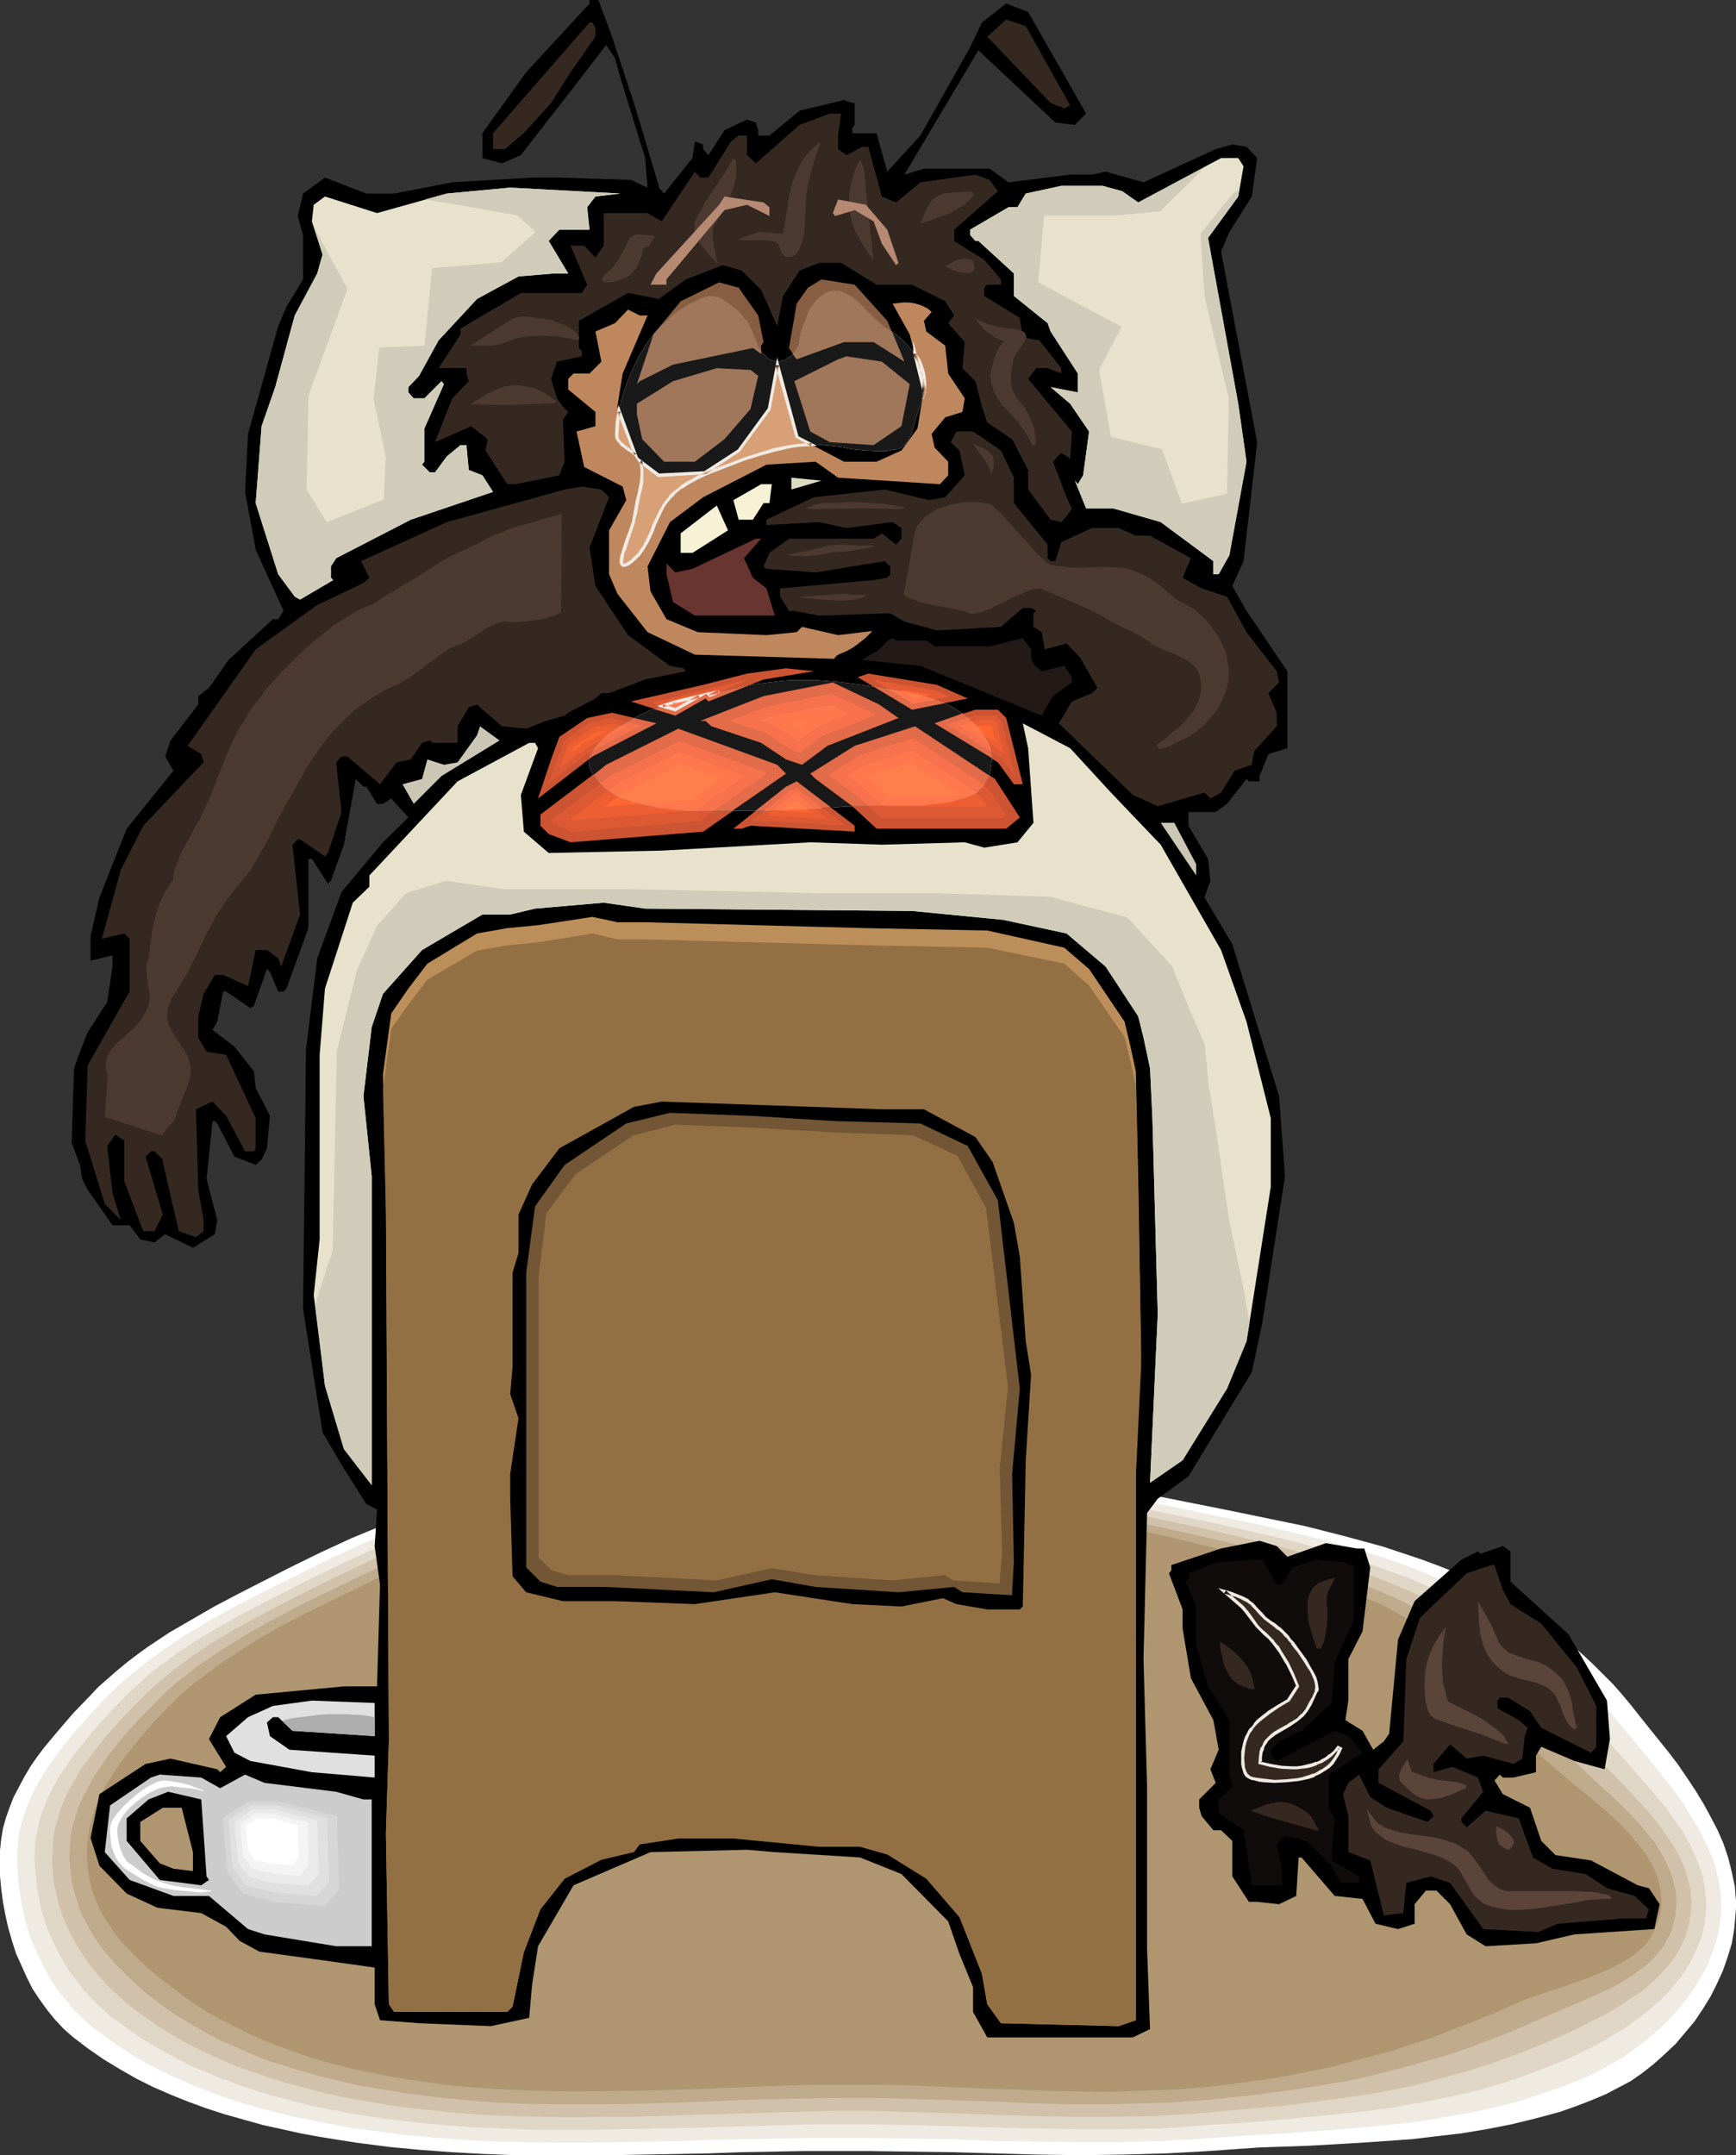 <?xml version="1.0" encoding="UTF-8" standalone="no"?>
<svg
   version="1.0"
   width="125.406mm"
   height="155.668mm"
   id="svg151"
   sodipodi:docname="Bedbug.wmf"
   xmlns:inkscape="http://www.inkscape.org/namespaces/inkscape"
   xmlns:sodipodi="http://sodipodi.sourceforge.net/DTD/sodipodi-0.dtd"
   xmlns="http://www.w3.org/2000/svg"
   xmlns:svg="http://www.w3.org/2000/svg">
  <rect width="100%" height="100%" fill="#333333" stroke="none"/>
  <sodipodi:namedview
     id="namedview151"
     pagecolor="#ffffff"
     bordercolor="#000000"
     borderopacity="0.25"
     inkscape:showpageshadow="2"
     inkscape:pageopacity="0.0"
     inkscape:pagecheckerboard="0"
     inkscape:deskcolor="#d1d1d1"
     inkscape:document-units="mm" />
  <defs
     id="defs1">
    <pattern
       id="WMFhbasepattern"
       patternUnits="userSpaceOnUse"
       width="6"
       height="6"
       x="0"
       y="0" />
  </defs>
  <path
     style="fill:#ffffff;fill-opacity:1;fill-rule:evenodd;stroke:none"
     d="m 24.402,463.12 2.424,-2.585 2.586,-2.262 2.586,-2.262 2.747,-2.262 2.747,-2.101 2.909,-2.101 5.818,-3.878 6.141,-3.555 6.141,-3.555 6.141,-3.232 6.302,-3.232 8.242,-4.201 8.242,-4.04 8.403,-3.878 8.565,-3.555 4.363,-1.778 4.202,-1.616 4.363,-1.616 4.363,-1.454 4.363,-1.293 4.525,-1.293 4.363,-0.97 4.525,-0.97 6.949,-1.131 6.787,-1.131 6.949,-0.808 6.949,-0.808 6.787,-0.646 6.949,-0.646 6.949,-0.485 6.949,-0.323 13.898,-0.485 13.898,-0.162 h 13.898 13.736 l 7.918,0.323 7.757,0.646 7.757,0.808 7.757,1.131 7.757,1.293 7.757,1.616 15.352,3.07 21.978,4.363 10.989,2.262 10.989,2.262 10.827,2.747 5.333,1.454 5.333,1.454 5.333,1.778 5.333,1.778 5.171,1.939 5.171,2.101 3.232,1.616 3.394,1.454 3.232,1.778 3.232,1.778 3.07,2.101 3.07,1.939 3.07,2.101 3.07,2.262 2.909,2.262 2.747,2.424 2.747,2.424 2.747,2.585 2.586,2.585 2.586,2.585 2.424,2.747 2.424,2.909 2.424,3.07 2.586,3.232 5.333,6.625 2.586,3.393 2.424,3.555 2.262,3.393 2.262,3.717 1.939,3.555 1.939,3.717 1.616,3.717 1.293,3.878 0.97,3.878 0.808,3.878 0.162,1.939 0.162,1.939 v 2.101 l -0.162,1.939 -0.323,3.717 -0.646,3.878 -1.131,3.717 -1.293,3.717 -1.616,3.555 -1.778,3.555 -2.101,3.393 -2.262,3.393 -2.586,3.07 -2.586,3.07 -2.909,2.747 -3.07,2.747 -3.07,2.424 -3.232,2.262 -3.394,1.778 -3.394,1.778 -3.07,1.293 -3.232,1.293 -3.07,1.131 -3.232,1.131 -6.626,1.778 -6.626,1.616 -6.626,1.293 -6.787,1.131 -6.949,0.808 -6.787,0.808 -6.949,0.485 -6.949,0.485 -13.898,0.808 -13.898,0.485 -6.949,0.485 -6.787,0.485 -5.818,0.323 -5.818,0.323 -11.635,0.323 -11.635,0.162 -11.635,-0.162 -23.271,-0.646 -11.635,-0.162 -11.635,-0.162 h -8.565 -8.726 l -17.615,0.323 -8.726,0.323 -8.726,0.162 -17.453,0.323 h -8.726 -8.726 -8.888 l -8.565,-0.323 -8.726,-0.485 -8.726,-0.646 -8.565,-0.808 -8.726,-1.131 -5.171,-0.808 -5.01,-0.808 -5.333,-0.97 -5.01,-1.131 -5.171,-1.131 -5.171,-1.454 -5.171,-1.454 -5.01,-1.616 -4.848,-1.778 -4.848,-1.939 -4.848,-2.101 -4.525,-2.262 -4.525,-2.585 -4.525,-2.747 -4.202,-2.909 -4.04,-3.07 -2.586,-2.262 -2.424,-2.585 -2.101,-2.585 -2.101,-2.909 -1.939,-2.909 -1.616,-3.232 -1.454,-3.232 -1.454,-3.232 -1.131,-3.555 -0.97,-3.393 -0.808,-3.555 -0.646,-3.555 -0.485,-3.555 L 0,512.082 v -3.393 -3.555 l 0.323,-3.07 0.485,-2.909 0.808,-2.909 0.97,-2.747 1.131,-2.909 1.454,-2.747 1.454,-2.747 1.616,-2.747 1.778,-2.585 1.939,-2.585 4.04,-4.848 4.04,-4.686 z"
     id="path1" />
  <path
     style="fill:#efeae2;fill-opacity:1;fill-rule:evenodd;stroke:none"
     d="m 28.603,463.767 2.424,-2.424 2.586,-2.424 2.586,-2.101 2.747,-2.262 2.586,-1.939 2.909,-2.101 5.656,-3.878 5.979,-3.555 5.979,-3.393 6.141,-3.232 6.141,-3.07 8.08,-4.04 8.08,-4.04 8.242,-3.717 8.403,-3.717 4.202,-1.616 4.202,-1.616 4.202,-1.454 4.202,-1.454 4.363,-1.293 4.363,-1.131 4.363,-1.131 4.525,-0.97 6.626,-1.131 6.787,-0.97 6.626,-0.97 6.787,-0.646 6.787,-0.808 6.787,-0.485 6.787,-0.485 6.787,-0.323 13.575,-0.485 13.736,-0.162 13.575,-0.162 13.575,0.162 7.757,0.323 7.595,0.646 7.595,0.808 7.595,1.131 7.595,1.293 7.595,1.454 15.029,3.07 10.666,2.101 5.333,1.131 5.333,1.131 10.504,2.101 10.504,2.424 10.342,2.585 5.171,1.454 5.171,1.616 5.171,1.616 5.01,1.778 5.01,1.939 5.01,2.101 3.394,1.454 3.232,1.616 3.07,1.616 3.07,1.939 3.07,1.939 3.07,1.939 2.909,2.101 2.747,2.262 2.747,2.262 2.909,2.424 2.586,2.424 2.586,2.585 2.424,2.585 2.586,2.747 2.262,2.585 2.262,2.747 2.586,3.07 2.747,3.232 5.333,6.464 5.333,6.625 2.586,3.393 2.424,3.393 2.101,3.555 2.101,3.393 1.778,3.717 1.616,3.555 1.131,3.717 0.485,1.939 0.323,1.939 0.323,1.939 0.162,1.939 v 1.939 1.939 l -0.323,1.778 -0.162,1.939 -0.323,1.778 -0.485,1.778 -1.131,3.393 -1.293,3.393 -1.778,3.232 -1.939,3.232 -2.262,3.07 -2.424,2.909 -2.586,2.909 -2.747,2.585 -2.909,2.424 -3.07,2.424 -3.232,2.262 -3.232,1.939 -3.394,1.778 -3.232,1.616 -3.07,1.293 -3.232,1.293 -6.141,2.101 -6.302,2.101 -6.464,1.616 -6.464,1.454 -6.464,1.131 -6.626,1.131 -6.626,0.808 -6.626,0.646 -6.626,0.646 -13.413,0.97 -6.626,0.485 -6.787,0.323 -13.413,0.97 -5.656,0.323 -5.656,0.323 -11.474,0.323 h -11.474 l -11.312,-0.162 -11.474,-0.162 -11.474,-0.485 -11.474,-0.162 -11.312,-0.162 h -8.565 -8.565 l -16.968,0.323 -8.565,0.162 -8.565,0.323 -17.13,0.323 -8.403,0.162 h -8.565 l -8.565,-0.162 -8.403,-0.162 -8.565,-0.485 -8.403,-0.646 -8.565,-0.808 -8.403,-1.131 -5.01,-0.646 -5.171,-0.97 -5.01,-0.97 -5.01,-0.97 -5.171,-1.293 -5.01,-1.293 -5.01,-1.454 -4.848,-1.616 -4.848,-1.778 -4.686,-1.939 -4.686,-2.101 -4.686,-2.262 -4.363,-2.424 -4.363,-2.747 -4.202,-2.909 -4.04,-3.07 -2.424,-2.262 -2.424,-2.262 -2.101,-2.585 -2.101,-2.585 -1.939,-2.909 -1.616,-2.909 -1.454,-2.909 -1.454,-3.232 -1.293,-3.07 -0.97,-3.393 -0.808,-3.232 -0.646,-3.393 -0.485,-3.232 -0.323,-3.393 -0.162,-3.393 v -3.393 l 0.323,-2.909 0.485,-2.909 0.808,-2.747 0.97,-2.909 1.131,-2.747 1.293,-2.747 1.616,-2.747 1.616,-2.585 1.616,-2.424 1.939,-2.585 3.878,-4.848 4.202,-4.686 z"
     id="path2" />
  <path
     style="fill:#e0d6c6;fill-opacity:1;fill-rule:evenodd;stroke:none"
     d="m 32.967,464.413 2.262,-2.424 2.586,-2.262 2.424,-2.262 2.586,-2.101 2.747,-1.939 2.747,-2.101 5.656,-3.717 5.656,-3.393 5.979,-3.393 5.979,-3.07 5.979,-3.07 7.918,-4.04 8.08,-3.878 8.08,-3.717 8.08,-3.555 4.202,-1.616 4.04,-1.616 4.202,-1.454 4.202,-1.454 4.202,-1.131 4.363,-1.131 4.202,-1.131 4.363,-0.808 6.464,-1.131 6.626,-1.131 6.626,-0.808 6.626,-0.808 6.626,-0.646 6.626,-0.485 13.413,-0.808 13.251,-0.485 13.251,-0.162 13.413,-0.162 13.251,0.162 7.595,0.323 7.434,0.485 7.434,0.97 7.595,1.131 7.434,1.131 7.272,1.454 14.867,3.07 10.342,2.101 10.342,2.101 10.019,2.262 10.019,2.262 9.858,2.585 5.01,1.454 5.01,1.616 4.848,1.616 4.848,1.778 5.01,1.778 4.848,2.101 3.232,1.454 3.07,1.616 3.07,1.778 3.07,1.778 2.909,1.939 2.909,2.101 2.747,2.101 2.747,2.262 2.586,2.424 2.586,2.262 5.171,5.009 4.686,5.171 4.525,5.333 2.586,3.07 2.586,3.07 5.656,6.14 5.656,6.464 2.747,3.232 2.747,3.232 2.262,3.232 2.424,3.393 1.939,3.555 1.616,3.555 0.646,1.616 0.808,1.939 0.485,1.778 0.323,1.778 0.323,1.939 0.162,1.778 0.162,1.939 -0.162,1.939 -0.162,1.778 -0.162,1.778 -0.485,1.778 -0.323,1.616 -0.646,1.616 -0.646,1.616 -1.454,3.07 -1.778,3.07 -2.101,2.747 -2.262,2.747 -2.586,2.585 -2.747,2.424 -2.909,2.262 -3.07,2.262 -3.07,1.939 -3.232,1.939 -3.232,1.778 -3.394,1.616 -3.232,1.616 -6.141,2.424 -5.979,2.262 -6.141,2.101 -6.141,1.778 -6.141,1.454 -6.302,1.293 -6.302,1.131 -6.302,1.131 -6.302,0.808 -6.464,0.646 -12.767,1.293 -13.09,1.131 -13.09,0.808 -5.494,0.485 -5.494,0.323 -11.312,0.162 h -11.15 l -11.312,-0.162 -22.463,-0.646 -11.312,-0.323 -11.15,-0.162 h -8.403 -8.242 l -16.645,0.485 -16.645,0.485 -16.645,0.323 -8.403,0.162 h -8.242 -8.242 l -8.242,-0.323 -8.403,-0.323 -8.242,-0.646 -8.403,-0.808 -8.242,-0.97 -4.848,-0.808 -5.01,-0.808 -5.01,-0.97 -4.848,-0.97 -5.01,-1.293 -4.848,-1.293 -5.01,-1.454 -4.686,-1.616 -4.848,-1.778 -4.686,-1.939 -4.525,-1.939 -4.525,-2.424 -4.363,-2.424 -4.202,-2.585 -4.04,-2.909 -4.04,-2.909 -2.424,-2.262 -2.262,-2.101 -2.262,-2.424 -1.939,-2.585 -1.939,-2.585 -1.778,-2.747 -1.454,-2.747 -1.454,-2.909 -1.293,-2.909 -0.97,-2.909 -0.97,-3.232 -0.646,-3.07 -0.485,-3.232 -0.323,-3.232 -0.323,-3.232 0.162,-3.232 0.162,-2.909 0.646,-2.909 0.646,-2.747 0.97,-2.747 1.131,-2.747 1.293,-2.585 1.454,-2.747 1.616,-2.424 1.778,-2.585 1.778,-2.424 3.878,-4.848 4.04,-4.525 z"
     id="path3" />
  <path
     style="fill:#d1c1aa;fill-opacity:1;fill-rule:evenodd;stroke:none"
     d="m 37.168,465.059 2.424,-2.424 2.424,-2.262 2.424,-2.101 2.586,-2.101 2.586,-1.939 2.586,-1.939 5.494,-3.717 5.656,-3.393 5.818,-3.232 5.818,-3.07 5.979,-3.07 7.757,-3.878 7.757,-3.717 7.918,-3.717 8.08,-3.393 8.08,-3.232 4.04,-1.454 4.04,-1.293 4.202,-1.293 4.202,-1.131 4.202,-0.97 4.202,-0.808 6.464,-1.131 6.464,-0.97 6.464,-0.97 6.464,-0.646 6.464,-0.646 6.464,-0.646 13.09,-0.646 13.09,-0.485 12.928,-0.323 h 13.09 l 13.09,0.162 7.272,0.323 7.434,0.485 7.272,0.97 7.272,0.97 7.272,1.293 7.272,1.293 14.383,2.909 10.181,2.101 9.858,2.101 9.696,2.262 9.534,2.262 9.534,2.585 4.686,1.454 4.686,1.616 4.848,1.454 4.686,1.778 4.686,1.939 4.848,1.939 3.07,1.454 3.07,1.616 2.909,1.778 2.909,1.778 2.909,1.939 2.747,2.101 2.586,2.101 2.586,2.424 2.586,2.262 2.586,2.424 4.848,5.009 4.525,5.171 4.363,5.333 2.586,2.909 2.586,2.909 2.909,3.07 2.909,2.909 6.141,6.14 2.747,3.07 2.909,3.07 2.747,3.232 2.262,3.232 2.262,3.232 1.939,3.393 1.454,3.393 0.485,1.778 0.485,1.778 0.485,1.778 0.162,1.939 0.162,1.778 -0.162,1.939 -0.162,1.616 -0.323,1.778 -0.323,1.616 -0.485,1.616 -0.485,1.454 -0.808,1.454 -0.646,1.454 -0.808,1.454 -0.97,1.293 -0.97,1.293 -2.262,2.585 -2.424,2.262 -2.586,2.262 -2.909,1.939 -2.909,1.939 -3.07,1.939 -3.232,1.616 -6.626,3.393 -6.626,2.909 -5.818,2.424 -5.979,2.262 -5.979,2.101 -5.818,1.778 -5.979,1.616 -5.979,1.616 -5.979,1.293 -5.979,1.131 -6.141,0.97 -6.141,0.808 -6.141,0.808 -6.141,0.808 -12.605,1.131 -12.605,1.131 -5.494,0.323 -5.494,0.323 -10.989,0.162 h -10.989 l -11.15,-0.162 -22.139,-0.808 -10.989,-0.323 -10.827,-0.323 h -8.242 l -8.242,0.162 -16.16,0.485 -16.322,0.485 -16.16,0.485 h -8.08 l -8.08,0.162 -8.08,-0.162 -8.08,-0.162 -8.08,-0.323 -8.08,-0.646 -8.242,-0.808 -8.08,-0.97 -4.848,-0.808 -4.686,-0.808 -5.01,-0.97 -4.686,-0.97 -4.848,-1.293 -4.848,-1.293 -4.848,-1.454 -4.686,-1.616 -4.686,-1.616 -4.525,-1.939 -4.525,-2.101 -4.363,-2.101 -4.202,-2.424 -4.202,-2.585 -4.04,-2.909 -3.878,-2.909 -2.262,-2.101 -2.424,-2.101 -2.101,-2.262 -2.101,-2.424 -1.939,-2.424 -1.616,-2.424 -1.616,-2.585 -1.454,-2.585 -1.293,-2.747 -1.131,-2.747 -0.97,-2.909 -0.646,-2.909 -0.646,-2.909 -0.323,-3.232 -0.162,-3.07 0.162,-3.232 0.162,-2.747 0.485,-2.747 0.808,-2.747 0.808,-2.747 1.131,-2.747 1.293,-2.585 1.454,-2.424 1.454,-2.585 1.778,-2.424 1.778,-2.424 3.717,-4.686 3.878,-4.363 z"
     id="path4" />
  <path
     style="fill:#bfaa8c;fill-opacity:1;fill-rule:evenodd;stroke:none"
     d="m 41.532,465.706 2.262,-2.262 2.262,-2.262 2.424,-2.101 2.586,-1.939 2.586,-2.101 2.586,-1.778 5.333,-3.555 5.494,-3.393 5.656,-3.232 5.818,-3.07 5.656,-2.909 15.352,-7.433 7.595,-3.555 7.918,-3.393 7.918,-3.232 4.04,-1.293 4.04,-1.454 4.04,-1.131 4.04,-1.131 4.202,-0.97 4.04,-0.808 6.302,-1.131 6.302,-0.97 6.302,-0.808 6.302,-0.808 6.464,-0.646 6.302,-0.485 12.767,-0.808 12.767,-0.323 12.767,-0.323 h 12.767 l 12.767,0.162 7.272,0.323 7.11,0.485 7.11,0.808 7.272,1.131 7.11,1.131 7.11,1.454 14.059,2.747 5.01,1.131 4.848,0.97 9.534,2.101 9.211,2.101 9.05,2.424 9.05,2.585 4.525,1.454 4.525,1.454 4.525,1.616 4.525,1.616 4.686,1.939 4.686,1.939 2.909,1.454 3.07,1.454 2.909,1.778 2.747,1.778 2.586,2.101 2.747,2.101 2.424,2.101 2.586,2.262 2.424,2.424 2.424,2.424 4.525,5.009 4.525,5.171 4.202,5.171 2.424,2.909 2.747,2.747 3.07,2.909 6.141,5.817 3.232,2.909 3.07,2.909 3.07,2.909 2.909,3.07 2.586,3.07 2.424,3.07 0.97,1.616 0.97,1.616 0.808,1.778 0.808,1.616 0.646,1.616 0.485,1.778 0.485,1.778 0.323,1.778 v 1.778 1.778 l -0.162,1.778 -0.323,1.616 -0.323,1.454 -0.485,1.616 -0.646,1.293 -0.808,1.454 -0.646,1.293 -0.97,1.293 -0.97,1.131 -0.97,1.131 -2.262,2.101 -2.586,1.939 -2.747,1.778 -3.07,1.778 -3.07,1.454 -3.232,1.454 -3.232,1.454 -6.626,2.747 -6.626,2.909 -5.656,2.424 -5.818,2.262 -5.656,2.101 -5.656,1.939 -5.656,1.616 -5.818,1.616 -5.656,1.454 -5.818,1.454 -5.656,1.131 -5.979,0.97 -5.818,0.97 -5.979,0.808 -5.979,0.808 -5.979,0.646 -6.141,0.646 -6.302,0.485 -5.333,0.323 -5.333,0.162 -10.827,0.323 H 292.014 l -10.827,-0.323 -10.827,-0.485 -10.989,-0.323 -10.666,-0.323 -10.827,-0.323 h -8.08 l -7.918,0.162 -15.837,0.323 -15.837,0.646 -15.837,0.485 -7.757,0.162 h -7.918 -7.918 l -7.918,-0.162 -7.757,-0.323 -7.918,-0.646 -7.918,-0.808 -7.918,-0.97 -4.686,-0.808 -4.848,-0.808 -4.686,-0.808 -4.848,-1.131 -4.686,-1.131 -4.686,-1.293 -4.686,-1.454 -4.686,-1.454 -4.525,-1.778 -4.363,-1.939 -4.525,-1.939 -4.202,-2.262 -4.202,-2.424 -4.04,-2.424 -3.878,-2.747 -3.717,-2.909 -2.424,-2.101 -2.262,-2.101 -2.101,-2.101 -2.101,-2.101 -1.939,-2.262 -1.778,-2.262 -1.616,-2.262 -1.454,-2.424 -1.293,-2.585 -1.293,-2.424 -0.808,-2.747 -0.808,-2.747 -0.646,-2.747 -0.323,-2.909 -0.323,-3.07 0.162,-3.07 0.162,-2.747 0.485,-2.747 0.808,-2.585 0.808,-2.747 1.131,-2.585 1.293,-2.424 1.293,-2.585 1.616,-2.424 1.616,-2.424 1.616,-2.262 3.717,-4.686 3.878,-4.363 z"
     id="path5" />
  <path
     style="fill:#af9670;fill-opacity:1;fill-rule:evenodd;stroke:none"
     d="m 45.733,466.19 2.262,-2.262 2.262,-2.101 2.262,-1.939 2.586,-1.939 5.01,-3.717 5.333,-3.555 5.333,-3.393 5.494,-3.07 5.656,-3.07 5.656,-2.747 14.867,-7.272 7.595,-3.555 7.595,-3.393 7.757,-3.07 4.04,-1.293 3.878,-1.293 3.878,-1.293 4.04,-0.97 4.04,-0.97 4.04,-0.808 6.141,-1.131 6.141,-0.97 6.302,-0.808 6.141,-0.646 6.141,-0.646 6.302,-0.485 12.443,-0.808 12.605,-0.485 12.443,-0.162 h 12.443 l 12.605,0.162 6.949,0.162 6.949,0.646 7.11,0.808 6.949,0.97 6.949,1.293 6.949,1.293 13.898,2.747 4.848,0.97 4.686,1.131 4.686,0.97 4.525,1.131 8.726,2.101 8.726,2.262 8.565,2.585 4.202,1.454 4.363,1.454 4.363,1.616 4.363,1.616 4.363,1.939 4.686,1.778 2.909,1.454 2.909,1.616 2.747,1.616 2.586,1.939 2.586,1.939 2.586,2.101 2.424,2.262 2.262,2.262 4.686,4.848 4.363,5.009 4.202,5.171 4.202,5.009 2.424,2.909 2.747,2.747 3.07,2.747 3.232,2.747 3.232,2.747 3.394,2.747 3.394,2.747 3.07,2.747 3.232,2.909 2.747,2.909 2.586,3.07 1.131,1.454 1.131,1.616 0.808,1.454 0.97,1.616 0.646,1.778 0.646,1.616 0.323,1.616 0.323,1.778 0.162,1.778 v 1.778 l -0.162,1.616 -0.323,1.616 -0.485,1.454 -0.485,1.293 -0.646,1.293 -0.808,1.293 -0.646,1.131 -0.97,1.131 -0.97,0.97 -1.131,0.97 -1.131,0.97 -1.293,0.808 -2.747,1.616 -2.909,1.454 -3.07,1.293 -3.232,1.293 -6.626,2.262 -6.787,2.262 -3.232,1.131 -3.232,1.454 -5.494,2.424 -5.656,2.262 -5.494,2.101 -5.333,2.101 -5.494,1.778 -5.333,1.778 -5.656,1.454 -5.333,1.454 -5.494,1.454 -5.656,1.131 -5.494,1.131 -5.656,0.97 -5.818,0.808 -5.818,0.808 -5.979,0.646 -6.141,0.485 -5.171,0.323 -5.333,0.162 -5.333,0.162 -5.171,0.162 -10.666,-0.162 -10.666,-0.323 -21.331,-0.808 -10.666,-0.485 -10.504,-0.162 h -7.757 -7.757 l -15.514,0.485 -15.352,0.646 -15.352,0.485 -15.352,0.162 h -7.595 l -7.757,-0.162 -7.757,-0.323 -7.595,-0.485 -7.757,-0.646 -7.757,-1.131 -4.686,-0.646 -4.525,-0.808 -4.686,-0.97 -4.686,-0.97 -4.525,-1.131 -4.686,-1.293 -4.525,-1.454 -4.525,-1.616 -4.363,-1.616 -4.525,-1.939 -4.202,-2.101 -4.202,-2.101 -4.04,-2.262 -4.04,-2.585 -3.717,-2.747 -3.717,-2.747 -4.686,-3.878 -2.101,-1.939 -2.101,-2.101 -1.939,-1.939 -1.778,-2.101 -1.616,-2.101 -1.454,-2.262 -1.454,-2.262 -1.131,-2.262 -0.97,-2.424 -0.97,-2.585 -0.485,-2.585 -0.485,-2.747 -0.162,-2.909 v -2.909 l 0.323,-2.747 0.485,-2.747 0.646,-2.585 0.808,-2.585 1.131,-2.424 1.131,-2.585 1.454,-2.424 1.454,-2.262 1.616,-2.424 1.778,-2.424 3.555,-4.363 3.717,-4.363 z"
     id="path6" />
  <path
     style="fill:#000000;fill-opacity:1;fill-rule:evenodd;stroke:none"
     d="m 167.096,10.019 5.979,18.098 2.262,7.433 4.525,15.19 v 0.485 l 1.454,1.616 7.757,-9.695 0.646,-4.525 2.262,0.808 v 1.293 l 1.454,1.616 4.363,-6.787 6.141,-2.909 2.424,0.808 0.646,2.101 v 1.454 h 3.07 l 8.242,-6.787 12.12,-2.909 2.262,0.808 h 0.646 v 5.979 l -0.646,0.808 v 1.454 h 6.626 l 2.909,10.503 9.05,-9.857 13.575,-24.077 3.232,-6.787 6.626,-5.171 5.979,2.262 15.837,27.794 -3.07,3.07 -5.333,-0.646 -21.008,-19.714 -20.2,33.934 5.333,-1.616 h 17.938 l 5.171,3.717 16.807,-2.101 h 5.979 l 3.717,-0.808 10.342,2.909 19.715,-9.049 4.525,-1.293 3.878,0.646 2.909,3.07 -1.454,10.503 -6.141,9.695 -2.262,5.333 9.858,52.032 -3.717,32.48 -3.07,6.787 3.878,6.787 11.15,16.482 v 21.007 l -5.171,1.616 -2.424,5.979 v 1.454 h -2.909 l -0.646,-0.646 -5.333,6.787 -3.07,2.262 h -7.434 v 3.717 l 5.333,9.049 0.646,5.979 -1.616,4.525 7.595,12.766 12.767,41.529 1.616,21.815 -6.141,39.751 -2.909,13.735 -17.291,28.44 -8.403,6.14 -2.909,3.878 -0.97,39.913 0.97,34.742 v 44.276 l 0.808,21.976 -4.686,2.262 H 269.551 l -3.878,-6.948 v -6.787 l -3.717,-9.049 -3.07,-8.888 -12.767,-12.927 -11.312,-4.525 -23.271,-1.454 -7.595,-0.646 -26.341,0.646 -21.008,9.049 -9.696,16.644 -1.616,10.503 -0.808,9.049 -10.504,2.262 -19.554,-0.808 -10.666,-0.808 -1.454,-4.363 v -10.019 l -15.029,-2.101 -16.483,-2.262 -5.333,-2.909 -3.717,-3.878 -6.787,-3.717 -11.959,-1.454 -8.403,-3.878 -7.434,-7.595 -2.424,-7.595 2.424,-11.958 12.605,-8.241 6.787,-1.454 12.767,2.909 0.808,0.808 1.616,-1.454 -4.686,-7.595 3.07,-5.979 9.696,-6.14 24.079,-2.262 h 9.05 l 0.808,-27.794 -1.454,-10.503 0.646,-10.019 -2.909,-1.454 -6.141,-9.695 -5.818,-9.857 -5.333,-33.773 0.808,-70.777 3.07,-24.885 6.626,-18.098 11.312,-13.574 6.949,-6.787 -4.686,-5.171 -2.262,1.454 h -1.616 l -2.909,-4.686 h -0.808 l -2.101,-2.101 -3.232,17.937 -3.555,9.857 -0.808,0.808 -4.363,-6.787 h -0.97 v 18.906 l -5.979,16.482 -0.808,0.808 h -1.454 l -2.262,-5.332 -0.808,-0.808 -3.555,10.019 -0.97,0.646 -6.626,-4.525 h -0.808 l -1.616,8.241 -1.293,2.262 5.979,4.525 5.333,6.787 0.485,4.525 3.878,7.595 -0.808,8.888 -1.454,3.07 -1.616,1.454 -5.818,-2.262 -4.686,-9.049 -0.646,-0.646 h -0.646 l -1.616,15.836 2.909,11.15 -0.646,3.878 -5.979,3.717 -7.595,-3.717 -2.909,2.262 -3.878,-0.808 -2.909,-3.878 h -4.686 l -6.787,-9.695 -1.454,-2.909 -0.646,-3.878 -2.262,-5.979 0.646,-20.36 1.616,-4.525 2.101,-5.333 5.333,-8.241 1.454,-9.695 v -3.07 l -5.979,1.454 v -6.787 l 2.424,-10.503 7.434,-18.745 12.767,-15.836 -2.262,-3.878 1.454,-4.363 7.595,-9.857 v -2.262 l 2.909,-2.262 5.333,-7.595 12.12,-11.15 h 1.454 l 1.454,-2.262 -7.595,-16.644 -2.909,-15.836 0.808,-15.836 8.242,-29.41 2.262,-5.333 4.525,-7.433 V 64.152 l -1.454,-5.171 1.454,-6.14 5.979,-4.363 11.312,4.363 h 7.595 l 15.837,-3.07 21.816,-1.293 h 7.434 l 19.554,0.646 4.525,2.101 -0.646,-8.08 -6.787,-21.976 -1.454,-5.333 -2.424,-3.555 -7.434,9.695 -15.837,20.36 -5.171,2.262 -5.333,-1.454 V 36.358 L 143.664,19.714 160.955,0.97 V 0 h 2.424 z"
     id="path7" />
  <path
     style="fill:#352821;fill-opacity:1;fill-rule:evenodd;stroke:none"
     d="m 292.175,28.763 -1.616,0.808 -3.717,-1.454 -17.291,-18.098 5.171,-4.686 5.333,1.778 z"
     id="path8" />
  <path
     style="fill:#352821;fill-opacity:1;fill-rule:evenodd;stroke:none"
     d="m 162.571,7.595 v 2.424 l -6.787,9.695 -5.333,8.403 -7.434,8.241 -5.171,4.363 H 134.614 v -4.363 L 160.955,6.14 h 0.808 z"
     id="path9" />
  <path
     style="fill:#352821;fill-opacity:1;fill-rule:evenodd;stroke:none"
     d="m 228.828,37.004 v 3.717 l 2.262,1.616 4.363,-2.262 h 1.616 l 3.717,13.574 3.878,1.616 6.626,-5.494 15.029,-2.101 3.878,1.454 2.262,3.07 -11.959,10.503 v 3.07 l 8.242,5.171 4.525,5.333 v 1.454 h -3.717 l -0.808,0.808 v 2.262 l 9.696,5.979 0.808,5.333 4.525,0.808 5.979,7.595 v 1.454 l -3.717,-1.454 h -3.07 l -2.262,2.909 11.959,14.382 -0.485,7.433 -2.424,-1.616 -2.262,2.424 3.717,9.695 1.454,3.07 -1.454,2.101 -1.454,1.616 -2.909,-0.646 -6.141,-8.241 v -5.332 l -4.363,-8.403 -6.787,-4.525 -1.454,-4.363 -1.778,-6.948 -3.555,-3.555 0.646,-7.11 -4.525,-5.171 1.616,-2.101 -2.424,-3.878 -9.05,-4.525 h -9.696 l -9.696,-5.979 h -5.979 l -5.333,2.101 -4.525,6.948 -1.616,8.241 -4.363,-9.857 -5.333,-5.333 -5.171,-1.454 -10.019,3.878 -7.434,5.333 -8.403,-1.616 -13.413,7.595 v 7.433 l 0.808,0.808 v 1.454 l -6.787,1.454 -1.616,4.686 1.616,5.332 1.616,2.262 1.454,1.454 -1.454,2.101 0.485,11.473 -1.454,3.717 -11.959,2.424 h -2.262 l -5.979,-9.211 0.646,-3.07 -4.525,-3.555 -9.858,4.363 4.686,-11.958 4.525,-4.686 -0.646,-2.101 v -1.454 h -7.595 l 5.979,-9.211 V 89.683 l 16.483,-9.695 h 16.645 l 1.454,-2.262 -4.525,-10.665 h 3.717 l 3.07,3.232 2.262,-3.232 v -8.888 h 11.959 l 3.878,2.262 9.05,-13.574 1.454,1.616 h 2.262 l 6.141,-9.857 2.101,-1.616 h 2.262 v 5.333 l 2.424,2.262 11.959,-10.503 8.242,-3.07 h 3.07 z"
     id="path10" />
  <path
     style="fill:#4c3a30;fill-opacity:1;fill-rule:evenodd;stroke:none"
     d="m 196.023,72.231 -0.97,-1.131 -1.293,-1.293 -1.293,-1.616 -1.293,-1.616 -0.97,-1.616 -0.485,-1.778 -0.162,-0.808 v -0.97 l 0.162,-0.808 0.323,-0.808 1.131,-2.101 1.131,-2.101 5.333,-8.08 2.586,-4.201 0.485,0.162 0.323,1.131 v 1.131 1.293 l -0.162,1.293 -0.485,2.424 -0.808,2.424 -0.97,2.262 -1.293,2.424 -1.293,2.101 -1.293,2.101 -0.162,1.293 v 1.293 l 0.323,2.424 0.485,2.424 0.323,1.293 z"
     id="path11" />
  <path
     style="fill:#4c3a30;fill-opacity:1;fill-rule:evenodd;stroke:none"
     d="m 238.524,71.1 -1.616,-2.262 -1.616,-2.424 -1.293,-2.424 -0.646,-1.293 -0.485,-1.293 -0.646,-2.101 -0.323,-2.262 v -2.262 -2.262 l 0.485,-2.262 0.485,-2.262 0.808,-2.101 0.97,-1.939 h 0.323 l 0.485,0.97 0.323,0.97 0.162,0.97 0.162,0.97 0.162,2.101 0.162,2.101 z"
     id="path12" />
  <path
     style="fill:#e8e2cc;fill-opacity:1;fill-rule:evenodd;stroke:none"
     d="m 339.525,45.407 -1.454,8.241 -8.242,11.311 8.242,45.246 2.262,15.836 -4.686,25.531 -2.909,5.171 h -1.454 v -3.555 l -14.383,-10.665 -12.928,-3.717 h -7.434 l -3.07,-7.595 0.808,0.97 1.454,-2.424 1.616,-11.958 -5.171,-7.595 -5.333,-4.525 7.434,1.454 V 101.964 l -7.434,-11.473 -0.808,-2.262 -9.211,-7.433 v -6.14 l -9.696,-8.888 h -0.808 l -1.454,-1.616 v -1.454 l 10.504,-6.14 h 2.424 l 2.262,-3.717 9.696,-2.101 h 11.312 l 5.333,1.454 4.363,3.07 22.624,-12.119 h 4.686 z"
     id="path13" />
  <path
     style="fill:#e8e2cc;fill-opacity:1;fill-rule:evenodd;stroke:none"
     d="m 162.571,53.648 -2.262,2.909 0.646,6.14 h -8.242 l -2.909,3.07 5.333,8.888 h -3.878 l -9.696,0.808 -11.312,6.14 -10.504,11.311 -5.333,9.695 -2.909,3.07 v 1.454 l 1.454,1.616 h 2.909 l 4.686,-4.686 0.646,0.808 -5.333,12.119 v 9.049 l -0.646,0.808 2.101,2.101 h 1.454 l 3.232,-4.363 3.717,-3.07 h 1.616 l 0.646,6.787 3.717,1.454 2.909,4.525 -22.463,7.595 -20.362,10.503 -1.454,2.262 v 3.07 l 0.646,0.646 -9.05,5.332 -1.454,-0.808 -4.525,-6.14 -6.141,-19.391 1.616,-21.007 3.717,-10.665 5.333,-19.553 6.141,-11.473 1.454,-5.171 -2.909,-9.049 0.485,-4.525 3.07,-2.262 14.221,4.525 19.069,-5.333 17.291,-1.616 30.058,1.616 z"
     id="path14" />
  <path
     style="fill:#b58972;fill-opacity:1;fill-rule:evenodd;stroke:none"
     d="m 209.274,55.911 0.808,0.646 v 2.424 l -6.141,-3.07 -6.141,1.454 -15.837,18.906 v 1.454 h -4.363 l 1.616,-3.07 17.13,-18.745 1.454,-2.262 10.666,1.616 z"
     id="path15" />
  <path
     style="fill:#b58972;fill-opacity:1;fill-rule:evenodd;stroke:none"
     d="m 242.241,62.697 3.07,9.049 -0.646,0.646 -3.878,-5.817 -2.262,-6.14 -5.171,-3.07 -5.333,1.616 -0.646,-0.808 1.454,-3.717 7.595,1.454 z"
     id="path16" />
  <path
     style="fill:#875e42;fill-opacity:1;fill-rule:evenodd;stroke:none"
     d="m 242.241,87.582 4.686,11.15 -8.403,-5.333 h -8.08 l -12.928,4.686 -2.101,-3.07 2.101,-12.119 3.07,-4.363 3.717,-2.262 9.05,1.454 z"
     id="path17" />
  <path
     style="fill:#875e42;fill-opacity:1;fill-rule:evenodd;stroke:none"
     d="m 207.011,86.128 1.454,7.272 -0.646,0.97 v 2.262 l -2.262,-1.616 -21.816,4.525 -9.05,4.525 -0.808,0.808 4.525,-13.574 7.434,-9.049 10.504,-5.171 5.333,1.454 z"
     id="path18" />
  <path
     style="fill:#231916;fill-opacity:1;fill-rule:evenodd;stroke:none"
     d="m 243.695,174.195 0.97,0.646 h 8.242 l 2.262,1.616 h 15.029 l 9.05,-2.262 2.262,3.07 v 1.131 0.808 l 0.162,0.808 0.323,0.808 0.323,0.646 0.485,0.485 0.808,0.646 0.808,0.646 6.141,-1.454 2.101,3.07 v 1.454 l -5.171,3.717 -3.07,5.333 -33.128,-13.574 -15.999,-1.616 1.131,-0.646 0.97,-0.646 0.808,-0.485 0.97,-0.485 1.454,-1.131 1.293,-1.454 0.808,-0.646 z"
     id="path19" />
  <path
     style="fill:#bf875e;fill-opacity:1;fill-rule:evenodd;stroke:none"
     d="m 254.361,85.159 -2.101,2.424 0.646,2.909 5.171,3.878 0.808,7.595 4.525,6.787 -0.646,3.717 -4.686,1.454 -3.717,4.525 0.808,3.717 3.717,3.878 v 3.717 l -2.262,2.424 -27.795,-1.778 -6.141,-4.363 -13.413,0.808 -17.291,8.888 -9.05,6.787 -6.141,12.119 0.808,6.787 4.363,7.595 8.565,3.555 18.746,0.808 8.242,-0.808 1.454,-1.454 9.858,2.262 9.373,-1.131 -1.939,1.939 -2.262,1.778 -1.131,0.808 -1.131,0.646 -1.293,0.646 -1.293,0.485 -0.485,0.323 -0.323,0.162 -0.646,0.808 -37.976,-1.131 -12.928,-6.14 -8.242,-10.503 -2.262,-5.333 v -11.958 l 4.686,-8.241 -0.97,-3.717 -10.504,-5.333 -2.101,-9.695 5.171,-1.454 v -3.878 l -7.434,-6.14 v -2.909 l 1.454,-1.454 h 4.363 l 3.232,-3.232 -1.616,-8.241 5.333,-2.262 3.555,-3.717 3.232,1.616 h 2.101 l -6.787,15.836 -1.454,9.049 5.333,14.22 5.979,4.525 12.767,-0.808 9.05,-5.979 8.403,-11.311 2.101,-12.119 5.333,19.714 12.928,6.787 h 8.888 l 6.787,-3.07 4.363,-5.979 1.778,-10.665 -3.878,-15.028 -4.686,-8.403 1.454,-0.162 1.454,-0.162 h 1.454 l 1.293,0.162 1.293,0.323 1.293,0.485 1.293,0.646 z"
     id="path20" />
  <path
     style="fill:#875e42;fill-opacity:1;fill-rule:evenodd;stroke:none"
     d="m 248.381,104.873 -2.262,11.473 -7.595,5.171 -11.959,-0.808 -5.333,-2.909 -4.363,-13.735 11.959,-5.979 2.262,-0.808 9.696,1.454 z"
     id="path21" />
  <path
     style="fill:#875e42;fill-opacity:1;fill-rule:evenodd;stroke:none"
     d="m 207.011,102.61 -2.101,9.049 -7.11,8.241 -8.08,6.14 h -8.403 l -5.979,-6.14 -1.454,-6.787 v -2.909 l 9.858,-6.14 11.959,-3.555 9.211,0.485 z"
     id="path22" />
  <path
     style="fill:#352821;fill-opacity:1;fill-rule:evenodd;stroke:none"
     d="m 273.268,122.971 3.555,7.433 v 6.948 l 9.211,11.311 v 3.717 l 0.808,0.808 h 1.293 l 1.616,-5.171 8.403,-3.878 h 7.272 l 4.686,2.101 h 3.878 l 11.15,6.14 -2.262,5.333 5.171,2.909 6.949,2.262 5.333,9.695 8.242,10.665 0.646,3.07 -2.909,2.909 2.262,5.333 v 3.717 l -6.141,6.787 -0.646,3.717 -4.686,1.616 -3.717,5.979 -2.909,1.616 -1.616,-1.616 -12.767,3.717 -6.787,-3.07 -20.2,-19.553 3.555,-5.979 5.494,-2.262 1.454,-1.454 -4.686,-8.241 -3.717,-3.878 -5.979,1.616 -0.808,-4.686 -2.262,-1.454 v -3.717 l 0.808,-0.646 -1.454,-0.808 h -2.262 l -5.979,5.171 -17.453,0.97 -8.888,-2.424 -3.878,-2.262 -19.392,0.646 -6.787,-1.293 h -1.454 l -2.424,-3.878 v -2.262 l 25.533,-2.262 3.717,-0.646 0.808,-0.97 v -2.101 l -1.454,-1.454 -18.907,3.07 -13.413,-0.97 -0.808,-0.646 1.616,-3.717 5.333,-3.878 h 23.109 l 2.262,-1.454 3.878,3.07 1.454,-1.616 v -2.909 l -2.424,-1.616 -12.605,1.616 -7.434,-1.616 -14.383,0.808 V 141.877 l 12.928,-6.14 19.392,-2.101 12.12,2.909 4.363,-0.808 5.333,-5.979 -1.454,-6.787 -2.424,-2.262 1.616,-2.909 h 4.525 z"
     id="path23" />
  <path
     style="fill:#dddbc1;fill-opacity:1;fill-rule:evenodd;stroke:none"
     d="m 216.061,133.636 v -3.232 l 8.242,0.808 z"
     id="path24" />
  <path
     style="fill:#f7f2d6;fill-opacity:1;fill-rule:evenodd;stroke:none"
     d="m 210.082,137.352 h -1.616 l -2.909,4.525 h -3.878 l -1.454,-5.333 7.595,-4.363 h 2.909 z"
     id="path25" />
  <path
     style="fill:#352821;fill-opacity:1;fill-rule:evenodd;stroke:none"
     d="m 166.288,135.737 -5.333,13.735 1.616,10.503 8.888,13.412 11.474,8.403 3.717,0.646 0.646,0.808 -11.15,2.262 -9.858,3.717 h -2.101 l -1.616,1.454 -7.434,3.878 -0.97,0.808 -5.171,1.454 -5.333,2.101 -6.626,-0.646 -5.979,-5.171 -0.808,-0.808 -2.262,0.808 -3.07,5.171 v 4.525 h -6.787 l -0.808,-0.646 -2.101,0.646 -3.07,4.525 -3.878,0.808 -4.525,5.979 -8.888,-7.595 h -1.616 l -1.454,1.616 1.454,13.574 -3.717,11.15 -0.808,0.97 -6.787,-4.686 h -0.646 l -1.454,1.454 2.101,19.068 -5.171,14.22 -0.808,-2.262 -3.07,-2.262 H 69.812 l -2.101,9.857 -6.787,-3.07 h -2.262 l -3.07,5.171 -1.454,6.14 v 5.817 l 2.262,3.878 5.333,0.808 8.08,17.29 v 8.241 l -0.485,0.808 h -2.424 l -5.171,-9.695 -3.717,-3.878 -4.525,2.101 0.646,21.976 1.454,8.241 v 3.07 l -2.101,1.616 -4.686,-1.616 -4.363,-18.906 V 316.557 l -2.262,-2.262 h -0.97 l -1.454,1.454 4.686,15.836 -2.262,4.525 h -3.07 l -5.171,-13.574 v -11.15 l -2.424,-1.616 -2.262,3.07 1.454,12.766 2.262,7.433 -4.363,-4.363 -5.333,-17.29 0.646,-20.522 11.474,-20.199 v -14.382 l -1.454,-1.454 -6.141,1.454 5.171,-18.745 6.141,-12.119 12.12,-12.766 4.363,-4.525 -0.646,-2.262 -3.717,-2.262 18.584,-26.339 16.807,-12.119 12.605,-5.979 1.616,-1.454 -2.262,-4.525 23.432,-10.665 32.159,-8.888 4.686,-0.808 5.333,0.808 z"
     id="path26" />
  <path
     style="fill:#f7f2d6;fill-opacity:1;fill-rule:evenodd;stroke:none"
     d="m 189.074,150.926 h -3.232 v -5.332 l 9.858,-7.595 3.07,6.787 z"
     id="path27" />
  <path
     style="fill:#683530;fill-opacity:1;fill-rule:evenodd;stroke:none"
     d="m 203.133,152.38 2.424,5.333 3.717,2.909 2.262,7.433 h -21.816 l -5.979,-3.717 -1.778,-7.595 v -2.909 l 2.424,2.424 4.686,-0.97 17.291,-8.241 h 1.454 z"
     id="path28" />
  <path
     style="fill:#cc5432;fill-opacity:1;fill-rule:evenodd;stroke:none"
     d="m 278.439,223.157 -3.717,3.07 h -35.391 l -6.626,-6.14 -10.019,-7.433 -1.454,-1.454 12.12,-7.595 16.483,-5.333 21.816,14.382 z"
     id="path29" />
  <path
     style="fill:#dd5933;fill-opacity:1;fill-rule:evenodd;stroke:none"
     d="m 226.242,211.523 8.403,-5.332 14.706,-4.686 20.2,13.25 5.01,7.756 -0.808,0.808 h -33.29 l -5.818,-5.494 z"
     id="path30" />
  <path
     style="fill:#ed5e32;fill-opacity:1;fill-rule:evenodd;stroke:none"
     d="m 267.289,217.017 2.262,3.232 h -27.957 l -5.171,-4.686 -5.01,-3.878 4.363,-2.747 13.251,-4.04 z"
     id="path31" />
  <path
     style="fill:#ff6632;fill-opacity:1;fill-rule:evenodd;stroke:none"
     d="m 236.423,212.008 0.485,-0.323 11.635,-3.555 14.059,9.211 h -19.877 l -4.525,-4.04 z"
     id="path32" />
  <path
     style="fill:#cc5432;fill-opacity:1;fill-rule:evenodd;stroke:none"
     d="m 214.607,211.2 -22.624,15.836 -36.199,2.909 -5.979,-2.262 -2.262,-2.262 v -3.07 l 17.938,-13.574 19.715,-9.857 26.987,9.857 z"
     id="path33" />
  <path
     style="fill:#dd5933;fill-opacity:1;fill-rule:evenodd;stroke:none"
     d="m 150.451,224.127 v -0.323 l 16.807,-12.281 18.261,-9.211 24.079,8.726 -18.584,13.089 -34.906,2.909 -4.686,-1.939 z"
     id="path34" />
  <path
     style="fill:#ed5e32;fill-opacity:1;fill-rule:evenodd;stroke:none"
     d="m 156.592,223.965 -0.97,-0.323 13.09,-9.695 16.807,-8.564 17.776,6.464 -13.413,9.372 z"
     id="path35" />
  <path
     style="fill:#ff6632;fill-opacity:1;fill-rule:evenodd;stroke:none"
     d="m 196.992,212.654 -8.08,5.656 -23.917,1.939 5.333,-3.878 15.514,-7.756 z"
     id="path36" />
  <path
     style="fill:#cc5432;fill-opacity:1;fill-rule:evenodd;stroke:none"
     d="m 233.352,227.036 -28.442,-1.616 -2.424,0.808 h -2.262 l 14.383,-11.473 2.909,-1.454 15.837,12.119 z"
     id="path37" />
  <path
     style="fill:#dd5933;fill-opacity:1;fill-rule:evenodd;stroke:none"
     d="m 217.354,215.078 13.575,10.342 -25.533,-1.454 10.019,-7.918 z"
     id="path38" />
  <path
     style="fill:#ed5e32;fill-opacity:1;fill-rule:evenodd;stroke:none"
     d="m 226.242,223.642 -16.807,-0.97 6.626,-5.333 1.131,-0.646 z"
     id="path39" />
  <path
     style="fill:#ff6632;fill-opacity:1;fill-rule:evenodd;stroke:none"
     d="m 213.314,221.38 3.717,-2.909 4.363,3.393 z"
     id="path40" />
  <path
     style="fill:#cc5432;fill-opacity:1;fill-rule:evenodd;stroke:none"
     d="m 161.763,206.513 -14.867,11.473 3.555,-10.665 2.262,-6.14 7.595,-5.171 6.787,-1.454 12.12,2.909 z"
     id="path41" />
  <path
     style="fill:#dd5933;fill-opacity:1;fill-rule:evenodd;stroke:none"
     d="m 151.905,207.968 2.101,-5.656 6.949,-5.009 6.141,-1.293 7.918,2.101 -14.059,7.272 -11.15,8.403 z"
     id="path42" />
  <path
     style="fill:#ed5e32;fill-opacity:1;fill-rule:evenodd;stroke:none"
     d="m 155.299,203.12 6.302,-4.363 5.494,-1.131 3.878,0.808 -10.666,5.656 -7.595,5.656 0.485,-1.293 z"
     id="path43" />
  <path
     style="fill:#ff6632;fill-opacity:1;fill-rule:evenodd;stroke:none"
     d="m 156.43,204.09 5.656,-3.878 4.202,-0.97 -6.787,3.555 -3.717,2.747 z"
     id="path44" />
  <path
     style="fill:#cc5432;fill-opacity:1;fill-rule:evenodd;stroke:none"
     d="m 245.311,196.01 -19.392,7.595 -6.949,5.171 -4.363,-1.454 -6.787,-4.525 -13.575,-4.525 -1.616,-1.454 h -1.454 l 17.291,-6.787 18.907,-3.717 12.605,5.979 z"
     id="path45" />
  <path
     style="fill:#dd5933;fill-opacity:1;fill-rule:evenodd;stroke:none"
     d="m 209.112,200.05 -10.019,-3.232 10.181,-3.878 17.615,-3.555 11.635,5.333 0.485,0.485 -14.706,5.817 -5.818,4.525 -2.586,-0.808 z"
     id="path46" />
  <path
     style="fill:#ed5e32;fill-opacity:1;fill-rule:evenodd;stroke:none"
     d="m 226.727,192.455 5.171,2.424 -8.888,3.555 -5.171,3.878 -0.646,-0.323 -6.787,-4.525 -2.586,-0.808 2.262,-0.97 z"
     id="path47" />
  <path
     style="fill:#ff6632;fill-opacity:1;fill-rule:evenodd;stroke:none"
     d="m 217.677,198.919 -1.778,-1.293 4.525,-0.97 z"
     id="path48" />
  <path
     style="fill:#cc5432;fill-opacity:1;fill-rule:evenodd;stroke:none"
     d="m 208.466,185.507 -15.029,5.979 -0.808,-0.808 -8.242,4.686 -12.12,-3.878 19.715,-4.525 11.959,-3.07 10.666,-1.454 7.595,0.808 z"
     id="path49" />
  <path
     style="fill:#e55b33;fill-opacity:1;fill-rule:evenodd;stroke:none"
     d="m 204.264,185.507 0.485,-0.162 -10.827,4.525 -1.131,-0.97 -8.565,4.848 -6.302,-1.939 14.383,-3.393 z"
     id="path50" />
  <path
     style="fill:#ff6632;fill-opacity:1;fill-rule:evenodd;stroke:none"
     d="m 185.034,191.647 -0.97,0.485 -0.646,-0.162 z"
     id="path51" />
  <path
     style="fill:#cc5432;fill-opacity:1;fill-rule:evenodd;stroke:none"
     d="m 264.218,190.678 -15.191,3.07 -14.867,-8.888 2.909,-0.97 18.746,3.07 z"
     id="path52" />
  <path
     style="fill:#e55b33;fill-opacity:1;fill-rule:evenodd;stroke:none"
     d="m 259.37,190.193 -10.019,1.939 -10.827,-6.464 16.807,2.747 z"
     id="path53" />
  <path
     style="fill:#ff6632;fill-opacity:1;fill-rule:evenodd;stroke:none"
     d="m 254.361,189.708 -4.848,0.97 -3.717,-2.424 z"
     id="path54" />
  <path
     style="fill:#cc5432;fill-opacity:1;fill-rule:evenodd;stroke:none"
     d="m 274.722,196.01 4.525,18.098 h -2.424 l -4.363,-5.979 -17.291,-10.665 5.979,-2.101 5.171,-1.616 h 6.141 z"
     id="path55" />
  <path
     style="fill:#dd5933;fill-opacity:1;fill-rule:evenodd;stroke:none"
     d="m 261.471,196.818 5.171,-1.616 h 5.171 l 1.616,1.616 3.717,15.19 -3.717,-5.009 -14.867,-9.211 z"
     id="path56" />
  <path
     style="fill:#ed5e32;fill-opacity:1;fill-rule:evenodd;stroke:none"
     d="m 272.137,197.464 1.939,8.08 -12.12,-7.433 4.848,-1.454 h 4.525 z"
     id="path57" />
  <path
     style="fill:#ff6632;fill-opacity:1;fill-rule:evenodd;stroke:none"
     d="m 266.966,198.111 h 3.555 l 0.162,0.162 1.131,4.201 -6.302,-3.878 z"
     id="path58" />
  <path
     style="fill:#e8e2cc;fill-opacity:1;fill-rule:evenodd;stroke:none"
     d="m 303.326,216.371 13.575,14.22 16.483,28.763 6.949,19.553 6.626,26.339 v 18.745 l -6.626,42.175 -5.333,12.927 -12.12,19.553 -8.888,6.14 2.101,-46.053 -1.454,-53.487 -0.646,-13.574 -1.778,-8.403 -1.454,-5.817 -8.888,-13.574 -10.666,-9.049 -17.291,-3.717 -24.887,-2.424 -72.882,-0.646 -11.312,-1.616 -18.746,1.616 -6.787,1.616 h -7.595 l -16.483,9.695 -10.666,11.958 -3.07,9.049 -2.262,18.906 2.262,21.815 v 84.351 l -7.595,-9.857 -5.171,-17.29 -3.07,-24.723 1.616,-15.19 v -50.416 l 1.454,-18.098 7.595,-23.431 4.525,-4.363 v -3.07 l 24.079,-25.693 19.554,-10.503 h 1.616 l 0.808,1.454 -4.686,12.766 0.808,10.019 6.787,5.817 30.866,-0.646 40.562,-2.262 19.554,0.646 22.624,-0.646 5.333,1.454 9.05,-1.454 4.363,-5.333 -1.454,-20.36 -1.454,-6.787 12.928,6.787 z"
     id="path59" />
  <path
     style="fill:#ccc6b5;fill-opacity:1;fill-rule:evenodd;stroke:none"
     d="m 120.555,211.846 -7.595,7.595 -3.07,-5.333 5.333,-1.454 1.454,-5.333 4.525,1.454 3.717,-0.646 5.333,-7.433 0.808,-2.424 5.333,3.878 z"
     id="path60" />
  <path
     style="fill:#ccc6b5;fill-opacity:1;fill-rule:evenodd;stroke:none"
     d="m 326.596,235.923 v 3.07 l -9.696,-14.382 h 3.717 z"
     id="path61" />
  <path
     style="fill:#bc8e59;fill-opacity:1;fill-rule:evenodd;stroke:none"
     d="m 176.146,251.759 60.277,1.616 33.128,0.646 21.008,4.686 6.787,5.817 9.696,14.382 1.616,6.787 1.454,6.787 0.646,29.41 0.808,47.993 -1.454,31.025 v 150.603 l -4.686,1.616 -32.159,-0.808 -3.717,-5.171 -1.454,-8.403 -6.141,-15.836 -9.05,-10.665 -10.666,-6.625 -7.434,-2.101 h -11.15 l -23.432,-2.424 h -15.029 l -10.504,1.454 -1.616,2.424 -8.888,2.101 -10.019,5.171 -6.626,8.564 -4.525,11.958 -3.07,15.028 -1.454,1.454 h -30.866 l -1.454,-2.101 -0.808,-46.861 0.808,-25.531 -0.808,-147.048 -0.808,-34.419 2.262,-16.644 4.686,-6.787 5.171,-6.787 13.575,-8.241 8.242,-1.454 8.403,-0.808 14.867,-2.262 6.787,1.454 z"
     id="path62" />
  <path
     style="fill:#937044;fill-opacity:1;fill-rule:evenodd;stroke:none"
     d="m 176.146,256.445 60.277,1.616 33.128,0.646 21.008,4.363 6.787,5.979 9.696,14.058 1.616,6.625 1.454,6.787 0.646,28.925 0.808,47.346 -1.454,30.379 v 148.341 l -4.686,1.616 -32.159,-0.808 -3.717,-5.171 -1.454,-8.241 -6.141,-15.513 -9.05,-10.503 -10.666,-6.625 -7.434,-2.101 h -11.15 l -23.432,-2.262 h -15.029 l -10.504,1.616 -1.616,2.101 -8.888,2.101 -10.019,5.171 -6.626,8.403 -4.525,11.796 -3.07,14.705 -1.454,1.454 h -30.866 l -1.454,-2.101 -0.808,-46.053 0.808,-25.208 -0.808,-144.624 -0.808,-34.096 2.262,-16.321 4.686,-6.625 5.171,-6.787 13.575,-7.918 8.242,-1.454 8.403,-0.808 14.867,-2.424 6.787,1.616 z"
     id="path63" />
  <path
     style="fill:#000000;fill-opacity:1;fill-rule:evenodd;stroke:none"
     d="m 252.26,302.822 14.059,7.595 4.686,6.787 5.818,16.644 1.616,9.211 1.616,23.108 1.454,9.049 -1.454,23.431 -0.808,39.913 -0.808,0.808 h -8.888 l -8.403,-1.454 -3.717,-1.616 -11.312,2.262 -13.413,-0.646 -21.17,-3.232 -21.816,3.232 -21.816,-0.808 h -14.221 l -10.019,-2.424 -3.717,-4.363 -0.646,-21.168 v -6.787 l 2.262,-15.19 -2.262,-6.625 0.646,-7.433 V 347.421 l 1.616,-5.332 v -10.503 l 3.717,-8.241 7.434,-9.857 20.362,-11.311 7.595,-1.454 60.116,2.101 z"
     id="path64" />
  <path
     style="fill:#725635;fill-opacity:1;fill-rule:evenodd;stroke:none"
     d="m 228.02,306.054 23.271,0.646 12.928,6.14 8.242,14.866 5.979,51.386 -2.101,23.269 0.485,24.077 -0.485,8.241 v 0.808 l -13.575,-0.808 -2.262,-1.454 -15.191,1.454 -22.624,-1.454 -11.959,-2.101 -15.837,3.555 -29.411,-1.454 h -13.413 l -4.525,-1.454 -3.878,-3.878 V 347.421 l 2.424,-18.098 8.08,-11.311 16.807,-11.311 11.959,-2.909 21.978,0.808 z"
     id="path65" />
  <path
     style="fill:#937044;fill-opacity:1;fill-rule:evenodd;stroke:none"
     d="m 227.212,309.124 22.139,0.808 12.12,5.656 7.757,14.22 5.979,48.801 -2.262,22.138 0.646,22.946 -0.646,7.756 v 0.808 l -12.767,-0.808 -2.262,-1.454 -14.383,1.454 -21.331,-1.454 -11.474,-1.939 -15.029,3.393 -27.795,-1.454 h -12.767 l -4.525,-1.293 -3.555,-3.555 v -76.594 l 2.101,-17.29 7.918,-10.665 15.837,-10.665 11.474,-2.909 20.847,0.808 z"
     id="path66" />
  <path
     style="fill:#000000;fill-opacity:1;fill-rule:evenodd;stroke:none"
     d="m 351.483,424.985 10.504,-3.717 8.403,1.454 h 2.101 l 1.616,5.171 -2.101,17.452 -3.878,7.595 v 11.311 l -0.808,5.333 4.686,2.909 2.909,5.171 2.909,-2.262 1.454,-2.101 2.424,-25.693 4.525,-10.503 12.767,-11.311 4.525,-2.262 0.646,0.646 6.141,-2.101 2.101,1.454 v 8.241 l 15.837,14.382 10.504,18.098 0.808,10.503 -1.454,8.241 -8.242,-2.262 -9.05,-3.878 -1.454,2.424 v 4.525 l -6.141,1.454 h -2.909 l -0.808,-0.808 -1.454,1.616 2.262,3.717 7.434,3.717 3.07,9.049 3.878,3.878 9.696,1.454 12.767,6.787 3.07,0.808 2.909,4.363 -1.454,6.787 -21.816,1.454 -10.504,2.424 -13.736,0.808 -5.171,-3.232 -4.525,-8.241 -3.717,-3.717 h -2.909 l -3.07,3.717 v 5.332 l -4.525,1.454 -6.141,-1.454 -3.555,-6.787 -7.595,-0.808 -9.05,-10.503 h -0.808 l -0.646,10.503 -4.686,2.262 -5.979,-0.646 h -2.262 l -4.525,-6.948 v -9.695 l -3.07,-2.909 h -2.101 l -3.232,-3.878 -0.646,-2.262 V 491.237 l 4.525,-4.525 -1.454,-3.717 2.262,-5.333 -1.454,-8.08 -6.141,-11.473 -2.262,-13.574 v -5.171 l -3.717,-9.857 0.646,-0.808 v -1.454 l 13.575,-4.525 10.504,-2.101 4.686,1.454 z"
     id="path67" />
  <path
     style="fill:#110c0c;fill-opacity:1;fill-rule:evenodd;stroke:none"
     d="m 348.574,432.579 h 1.454 l 2.909,-4.686 6.141,-2.101 8.242,0.646 0.808,0.808 h 1.454 v 15.028 l -5.171,11.473 -0.808,11.15 -8.242,7.595 -6.141,2.909 -2.262,2.262 v 1.616 l 1.616,1.454 15.837,-8.241 3.717,1.454 3.878,4.525 -9.211,5.979 v 9.049 l 1.616,2.909 -0.808,9.211 v 2.262 l 7.434,4.363 v 1.778 h -5.171 l -2.262,-4.686 -6.949,-6.787 -5.818,-1.454 -2.262,2.424 1.454,6.625 v 4.525 h -8.242 l -2.262,-15.028 -6.787,-4.686 V 491.237 l 3.717,-3.555 -0.808,-3.232 v -14.866 l -5.818,-9.211 -3.232,-11.311 v -10.503 l -2.909,-6.787 0.808,-0.646 v -1.616 l 8.242,-3.07 9.05,-0.646 h 2.909 z"
     id="path68" />
  <path
     style="fill:#352821;fill-opacity:1;fill-rule:evenodd;stroke:none"
     d="m 410.306,434.034 2.101,3.878 8.403,5.333 9.696,11.958 5.333,10.503 v 11.15 l -1.454,1.616 -13.575,-6.787 -3.07,-4.525 -5.979,-3.717 h -2.262 l -0.646,0.808 v 2.101 l 5.818,3.232 2.424,2.101 -0.808,2.262 -0.646,6.14 -2.424,1.454 -8.242,-2.262 -4.525,0.808 -4.525,-3.878 -4.525,5.333 v 2.262 l 5.171,-1.454 6.949,2.909 1.454,3.878 -5.979,7.272 v 0.97 l 1.454,1.454 5.171,-4.525 9.05,2.101 3.878,10.665 5.333,3.07 9.05,1.454 5.818,3.878 7.595,2.101 3.878,3.717 -0.808,2.424 h -5.979 l -18.099,1.454 -5.333,2.262 -15.029,-0.808 -9.05,-12.604 -5.333,-1.778 -6.626,1.778 -0.808,8.241 -5.333,0.646 -3.717,-15.028 -5.979,-2.262 v -9.857 l -1.454,-5.979 1.454,-3.07 2.909,-2.262 3.07,6.14 4.525,2.909 11.15,3.878 1.616,-1.616 -0.808,-1.454 -14.221,-7.595 v -3.717 l 6.787,-7.595 0.808,-22.461 3.717,-11.311 12.767,-12.119 6.787,-2.262 h 0.808 z"
     id="path69" />
  <path
     style="fill:#e0e0e0;fill-opacity:1;fill-rule:evenodd;stroke:none"
     d="m 102.294,473.947 -22.463,-1.454 -3.878,-3.717 h -1.454 l -1.616,1.454 0.808,3.717 5.333,3.717 23.271,1.616 v 5.979 l -17.13,-1.454 -16.807,-3.07 -4.363,-2.262 -2.262,-4.525 5.979,-5.171 6.787,-3.07 10.666,-1.454 17.13,0.646 z"
     id="path70" />
  <path
     style="fill:#cccccc;fill-opacity:1;fill-rule:evenodd;stroke:none"
     d="m 60.116,488.167 6.787,-3.717 5.333,2.262 19.554,2.424 7.434,2.101 h 2.262 v 40.075 h -9.696 l -19.554,-3.232 -4.525,-1.454 -10.666,-9.049 h -9.696 l -11.959,-4.363 -6.787,-7.595 1.454,-12.766 11.15,-7.595 2.424,-0.808 11.312,0.808 z"
     id="path71" />
  <path
     style="fill:#000000;fill-opacity:1;fill-rule:evenodd;stroke:none"
     d="m 56.399,512.244 0.646,0.97 -2.101,1.454 -11.312,-1.454 -9.05,-10.665 v -6.14 l 5.979,-5.171 5.333,-2.101 9.05,2.101 z"
     id="path72" />
  <path
     style="fill:#af9670;fill-opacity:1;fill-rule:evenodd;stroke:none"
     d="m 52.682,505.619 v 5.171 l -5.333,-0.646 -3.717,-1.454 -5.333,-6.14 v -5.171 l 6.141,-3.878 h 5.171 z"
     id="path73" />
  <path
     style="fill:#adadad;fill-opacity:1;fill-rule:evenodd;stroke:none"
     d="m 77.084,469.745 2.424,-0.646 2.424,-0.323 2.586,-0.323 2.586,-0.323 2.424,-0.162 h 5.01 l 2.424,0.162 h 1.131 l 1.454,0.162 2.747,0.485 v 5.171 l -22.463,-1.454 z"
     id="path74" />
  <path
     style="fill:#cccccc;fill-opacity:1;fill-rule:evenodd;stroke:none"
     d="m 60.601,512.567 -1.293,-16.805 7.757,-5.009 h 9.696 l 18.099,4.363 0.485,22.784 -4.525,5.171 -15.352,-1.293 -10.019,-2.424 z"
     id="path75" />
  <path
     style="fill:#d6d6d6;fill-opacity:1;fill-rule:evenodd;stroke:none"
     d="m 62.055,511.113 -0.646,-7.433 -0.485,-7.433 6.787,-4.363 h 8.565 l 15.837,3.878 0.162,10.019 0.323,10.019 -1.939,2.262 -1.939,2.262 -13.736,-1.131 -4.363,-1.131 -4.363,-1.131 -2.101,-2.909 z"
     id="path76" />
  <path
     style="fill:#e0e0e0;fill-opacity:1;fill-rule:evenodd;stroke:none"
     d="m 63.509,509.658 -1.131,-12.927 5.979,-3.878 h 7.434 l 6.787,1.778 6.787,1.778 0.162,8.564 0.323,8.726 -3.394,3.878 -5.818,-0.485 -5.979,-0.485 -3.717,-0.97 -3.878,-0.97 z"
     id="path77" />
  <path
     style="fill:#eaeaea;fill-opacity:1;fill-rule:evenodd;stroke:none"
     d="m 64.964,508.204 -0.97,-10.827 5.01,-3.393 h 6.141 l 5.818,1.616 5.656,1.293 0.162,7.272 0.323,7.272 -1.454,1.778 -1.454,1.616 -9.858,-0.808 -3.232,-0.808 -3.232,-0.97 z"
     id="path78" />
  <path
     style="fill:#f4f4f4;fill-opacity:1;fill-rule:evenodd;stroke:none"
     d="m 66.257,506.588 -0.323,-4.525 -0.323,-4.201 1.939,-1.293 2.101,-1.454 h 5.01 l 4.686,1.293 4.686,1.131 0.162,11.635 -1.131,1.454 -1.131,1.454 -4.04,-0.323 -4.04,-0.485 -2.586,-0.485 -2.586,-0.808 -1.131,-1.778 z"
     id="path79" />
  <path
     style="fill:#ffffff;fill-opacity:1;fill-rule:evenodd;stroke:none"
     d="m 67.711,505.134 -0.646,-6.787 3.07,-1.939 h 3.878 l 7.272,1.778 0.162,8.888 -1.778,2.101 -6.141,-0.485 -3.878,-0.97 z"
     id="path80" />
  <path
     style="fill:#ffffff;fill-opacity:1;fill-rule:evenodd;stroke:none"
     d="m 55.914,489.136 -2.101,-0.646 -2.101,-0.323 -2.101,-0.162 -2.262,-0.323 h -0.97 l -1.131,0.162 -0.97,0.162 -1.131,0.323 -1.131,0.485 -0.97,0.485 -2.101,1.293 -2.101,1.616 -1.778,1.616 -1.454,1.778 -0.485,0.808 -0.485,0.97 -0.323,0.485 -0.162,0.646 -0.162,1.454 0.162,1.616 0.323,1.778 0.485,1.616 0.646,1.616 0.485,0.646 0.323,0.646 0.485,0.485 0.485,0.323 1.616,1.131 0.808,0.646 0.808,0.646 1.616,0.97 1.778,0.97 1.778,0.646 1.939,0.646 1.939,0.485 1.939,0.323 4.04,0.485 4.04,0.485 v 0.162 l -1.454,0.162 -1.616,0.162 -3.394,-0.323 -3.394,-0.323 -3.07,-0.485 -1.454,-0.323 -1.293,-0.485 -1.293,-0.646 -1.293,-0.646 -2.424,-1.454 -2.586,-1.616 -1.131,-0.97 -0.97,-1.131 -0.808,-1.293 -0.646,-1.616 -0.485,-1.616 -0.162,-1.616 -0.162,-1.616 v -1.454 l 0.162,-0.808 0.323,-0.97 0.485,-0.808 0.808,-1.131 0.808,-0.97 0.808,-0.97 2.101,-1.939 2.262,-1.939 1.131,-0.808 0.97,-0.646 1.131,-0.646 0.97,-0.485 0.97,-0.485 0.808,-0.162 0.646,-0.162 h 0.646 l 1.454,0.162 1.778,0.323 1.778,0.323 1.778,0.485 1.616,0.646 1.454,0.485 0.485,0.323 z"
     id="path81" />
  <path
     style="fill:#5b443a;fill-opacity:1;fill-rule:evenodd;stroke:none"
     d="m 403.519,437.104 3.878,6.948 0.646,1.616 0.646,1.293 0.485,1.293 0.646,0.97 0.808,0.808 0.97,0.808 0.485,0.323 0.808,0.323 0.808,0.323 0.808,0.323 1.939,0.646 1.778,0.485 1.939,0.485 0.808,0.485 0.97,0.323 1.293,0.97 1.131,0.808 0.97,0.97 0.97,0.808 0.646,0.97 0.485,0.97 0.485,0.97 0.485,1.131 0.646,2.101 0.323,2.262 0.485,2.424 0.323,1.454 0.323,1.293 -0.808,0.485 -1.293,-1.293 -0.485,-0.808 -0.485,-0.808 -0.808,-1.616 -0.485,-1.778 -0.808,-1.616 -0.323,-0.808 -0.485,-0.808 -0.646,-0.646 -0.646,-0.646 -0.646,-0.485 -0.646,-0.485 -1.616,-0.646 -1.454,-0.485 -3.232,-0.808 -1.616,-0.485 -1.616,-0.485 -1.454,-0.808 -1.293,-0.97 -1.131,-0.97 -1.131,-1.131 -0.808,-1.131 -0.646,-1.131 -0.646,-1.293 -0.485,-1.293 -0.323,-1.293 -0.323,-1.293 -0.323,-2.909 -0.162,-3.07 z"
     id="path82" />
  <path
     style="fill:#5b443a;fill-opacity:1;fill-rule:evenodd;stroke:none"
     d="m 394.792,444.052 -0.485,2.747 -0.323,2.585 -0.162,2.585 -0.162,2.262 0.162,2.585 0.162,2.424 0.646,2.585 0.323,1.454 0.485,1.293 2.262,1.131 2.262,1.131 2.424,1.131 2.262,1.293 2.262,1.616 1.939,1.454 0.97,0.808 0.808,0.808 0.485,0.97 0.646,0.97 -0.323,0.323 -1.778,-0.646 -4.363,-1.778 -4.363,-1.454 -4.525,-1.454 -4.525,-1.616 -0.485,-0.323 -0.485,-0.323 -0.485,-0.646 -0.323,-0.485 -0.485,-1.454 -0.162,-0.646 -0.162,-0.485 -0.162,-1.454 -0.162,-1.616 v -1.454 -1.454 l 0.162,-2.585 0.485,-2.585 0.808,-2.424 1.131,-2.424 1.454,-2.424 z"
     id="path83" />
  <path
     style="fill:#5b443a;fill-opacity:1;fill-rule:evenodd;stroke:none"
     d="m 384.288,480.249 1.131,3.393 4.848,1.778 2.424,0.485 1.293,0.162 1.293,0.162 2.424,0.323 1.293,0.323 1.293,0.485 v 0.808 l -1.293,0.485 -1.293,0.646 -1.616,0.646 -1.454,0.485 -1.454,0.485 -1.616,0.162 -1.454,0.162 -1.454,-0.162 -0.808,-0.323 -0.808,-0.323 -0.808,-0.485 -0.646,-0.485 -2.747,-2.585 -0.323,-0.323 -0.323,-0.323 -0.162,-0.808 v -0.97 l 0.323,-0.808 0.323,-0.97 0.646,-0.808 0.485,-0.808 z"
     id="path84" />
  <path
     style="fill:#5b443a;fill-opacity:1;fill-rule:evenodd;stroke:none"
     d="m 373.138,493.822 0.808,1.131 0.97,1.293 0.97,1.131 0.485,0.485 0.646,0.323 1.293,0.808 1.454,0.485 1.454,0.485 1.293,0.323 2.909,0.485 5.979,0.808 2.747,0.646 1.454,0.485 1.454,0.485 1.293,0.646 1.293,0.808 0.97,0.646 0.808,0.808 1.293,1.616 1.293,1.778 1.131,1.778 1.131,1.616 0.646,0.808 0.808,0.808 0.808,0.485 0.808,0.646 0.97,0.323 1.293,0.323 h 1.778 1.939 1.778 1.939 3.232 1.454 6.141 l 3.07,0.162 h 1.616 l 1.293,0.162 1.293,0.323 1.131,0.162 0.97,0.323 0.808,0.485 -0.323,0.485 h -2.101 l -2.101,0.162 -2.262,0.162 -2.262,0.485 -4.848,0.808 -5.01,0.808 -2.586,0.323 -2.424,0.162 -2.424,0.162 -2.262,-0.162 -2.101,-0.323 -2.101,-0.485 -1.939,-0.808 -0.808,-0.485 -0.808,-0.646 -1.131,-0.97 -0.808,-1.293 -1.454,-2.585 -0.808,-1.293 -0.646,-1.293 -0.808,-1.131 -1.131,-0.97 -1.131,-0.808 -1.293,-0.646 -1.293,-0.646 -1.293,-0.485 -2.909,-0.808 -1.454,-0.485 -1.293,-0.323 -2.909,-0.646 -2.747,-0.97 -1.293,-0.485 -1.293,-0.646 -0.97,-0.808 -1.131,-0.808 -0.646,-0.646 -0.485,-0.808 -0.485,-0.808 -0.162,-0.808 -0.485,-1.778 z"
     id="path85" />
  <path
     style="fill:#5b443a;fill-opacity:1;fill-rule:evenodd;stroke:none"
     d="m 408.528,498.509 1.616,0.808 1.293,0.808 0.646,0.646 0.485,0.485 0.485,0.808 0.323,0.808 v 0.162 l -0.162,0.323 -0.323,0.646 -0.485,0.646 -0.485,0.323 -0.646,-0.162 -0.485,-0.323 -0.808,-0.485 -0.646,-0.485 -0.323,-0.808 -0.323,-0.808 -0.162,-1.131 v -0.97 z"
     id="path86" />
  <path
     style="fill:#352821;fill-opacity:1;fill-rule:evenodd;stroke:none"
     d="m 334.353,434.519 1.616,0.485 1.616,0.646 1.616,0.485 1.454,0.97 1.293,0.97 1.131,1.131 1.131,1.293 1.293,1.293 1.131,0.97 1.293,0.97 1.293,0.808 1.131,1.131 0.485,0.485 0.646,0.646 0.646,0.808 0.808,0.97 0.808,0.97 0.808,1.293 1.616,2.424 1.616,2.424 0.646,1.131 0.485,1.293 0.485,1.131 0.162,0.97 v 0.808 l -0.162,0.646 -0.808,1.778 -0.808,1.616 -0.97,1.616 -1.131,1.454 -0.97,0.808 -0.808,0.808 -1.939,1.293 -2.101,1.131 -1.778,0.97 -0.808,0.646 -0.808,0.808 -0.808,0.646 -0.485,0.97 -0.485,0.97 -0.323,1.131 -0.323,1.454 v 1.454 l 2.909,0.646 2.747,0.485 2.909,0.323 1.454,-0.162 1.454,-0.162 1.293,-0.162 1.454,-0.323 1.293,-0.485 1.293,-0.485 1.131,-0.808 1.293,-0.808 1.131,-1.131 0.97,-1.131 0.485,0.323 -0.485,1.454 -0.808,1.293 -0.808,1.131 -1.131,1.131 -1.131,0.808 -1.293,0.808 -1.454,0.646 -1.454,0.485 -1.454,0.485 -1.454,0.323 -3.232,0.323 h -3.07 l -2.909,-0.162 -1.293,-0.162 -1.131,-0.162 -0.97,-0.323 -0.808,-0.323 -0.646,-0.485 -0.485,-0.646 -0.323,-0.97 -0.162,-0.646 v -0.646 -1.778 -1.616 l 0.323,-1.454 0.162,-1.454 0.646,-1.293 0.485,-1.131 0.808,-1.131 0.808,-0.97 0.808,-0.97 0.97,-0.808 2.262,-1.616 2.424,-1.778 2.747,-1.616 2.424,-3.878 -1.293,-3.07 -1.616,-3.232 -1.778,-2.909 -0.97,-1.454 -0.97,-1.293 -0.97,-1.131 -1.131,-0.97 -1.131,-1.131 -1.131,-0.97 -1.939,-2.747 -1.131,-1.454 -0.97,-1.131 z m 9.05,48.154 -4.04,-0.97 z"
     id="path87" />
  <path
     style="fill:#efeae2;fill-opacity:1;fill-rule:evenodd;stroke:none"
     d="m 334.677,434.195 -0.485,0.808 1.616,0.485 1.778,0.485 h -0.162 l 1.616,0.646 h -0.162 l 1.616,0.808 v 0 l 1.293,0.97 h -0.162 l 1.131,1.131 1.131,1.293 1.293,1.293 v 0 l 1.293,0.97 v 0 l 1.293,0.97 1.131,0.97 v -0.162 l 1.293,1.131 0.323,0.485 0.646,0.646 v -0.162 l 0.646,0.97 v 0 l 0.808,0.808 h -0.162 l 0.808,1.131 0.97,1.131 1.616,2.424 1.616,2.585 v -0.162 l 0.646,1.293 0.485,1.131 v 0 l 0.323,0.97 v 0 l 0.162,0.97 v 0.97 -0.323 l -0.162,0.808 0.162,-0.162 -0.808,1.778 -0.97,1.616 v 0 l -0.808,1.616 -1.131,1.454 v -0.162 l -0.97,0.97 h 0.162 l -0.97,0.646 v 0 l -1.939,1.131 h 0.162 l -2.101,1.131 v 0 l -1.939,1.131 -0.808,0.646 v 0 l -0.808,0.808 -0.808,0.808 -0.485,0.808 v 0.162 l -0.485,0.97 h -0.162 l -0.323,1.131 v 0.162 l -0.162,1.293 v 0.162 l -0.162,1.778 3.232,0.808 v 0 l 2.909,0.485 v 0 l 2.909,0.162 h 1.454 v 0 l 1.454,-0.162 1.454,-0.162 v 0 l 1.293,-0.323 1.293,-0.485 0.162,-0.162 1.293,-0.485 v 0 l 1.293,-0.808 1.131,-0.808 0.162,-0.162 0.97,-0.97 1.131,-1.131 h -0.485 l 0.485,0.323 -0.162,-0.485 -0.646,1.454 0.162,-0.162 -0.808,1.293 -0.97,1.293 0.162,-0.162 -1.131,1.131 0.162,-0.162 -1.293,0.97 -1.293,0.646 h 0.162 l -1.454,0.808 v -0.162 l -1.293,0.485 -1.616,0.485 h 0.162 l -1.616,0.323 -3.07,0.323 v 0 l -3.07,0.162 -2.909,-0.323 v 0 l -1.293,-0.162 -1.131,-0.162 v 0 l -0.808,-0.162 v 0 l -0.808,-0.323 h 0.162 l -0.646,-0.485 v 0 l -0.323,-0.646 v 0.162 l -0.323,-0.97 -0.162,-0.646 v 0.162 -0.808 0.162 l -0.162,-1.778 0.162,-1.616 v 0 l 0.162,-1.454 v 0 l 0.323,-1.293 0.485,-1.293 v 0 l 0.485,-1.131 v 0 l 0.808,-0.97 h -0.162 l 0.808,-0.97 v 0 l 0.97,-0.97 0.97,-0.808 v 0 l 2.101,-1.616 2.586,-1.778 2.747,-1.616 2.586,-4.04 -1.454,-3.555 -1.454,-3.07 v 0 l -1.939,-3.07 -0.808,-1.454 h -0.162 l -0.97,-1.131 v -0.162 l -0.97,-0.97 -1.131,-1.131 -1.131,-0.97 -1.131,-1.131 v 0 l -1.939,-2.747 -0.97,-1.293 -0.162,-0.162 -0.97,-1.131 -4.848,-4.201 -2.101,-0.646 6.302,5.494 0.97,1.131 v 0 l 0.97,1.293 2.101,2.747 v 0 l 1.131,1.131 1.131,1.131 1.131,0.97 0.97,1.131 v 0 l 0.97,1.293 v 0 l 0.97,1.293 1.778,3.07 v -0.162 l 1.616,3.232 1.293,3.07 v -0.323 l -2.424,3.717 h 0.162 l -2.747,1.616 -2.586,1.616 -2.262,1.778 v 0 l -0.97,0.808 -0.808,0.97 v 0.162 l -0.808,0.97 h -0.162 l -0.646,0.97 v 0.162 l -0.646,1.131 v 0 l -0.485,1.293 -0.323,1.454 v 0 l -0.323,1.454 v 0.162 1.616 1.778 0 l 0.162,0.646 v 0.162 l 0.162,0.485 0.323,1.131 0.485,0.808 0.646,0.485 0.97,0.485 v 0 l 0.97,0.162 v 0 l 1.131,0.323 1.454,0.162 v 0 l 2.909,0.162 3.07,-0.162 v 0 l 3.232,-0.323 1.616,-0.323 v 0 l 1.454,-0.323 1.454,-0.485 v -0.162 l 1.454,-0.646 v 0 l 1.293,-0.808 1.293,-0.808 1.131,-1.131 v 0 l 0.808,-1.293 0.808,-1.293 0.808,-1.778 -1.293,-0.646 -1.131,1.454 -1.131,0.97 v -0.162 l -1.131,0.97 -1.293,0.646 h 0.162 l -1.293,0.646 v -0.162 l -1.293,0.485 -1.454,0.323 h 0.162 l -1.454,0.323 -1.293,0.162 v 0 h -1.454 l -2.909,-0.162 h 0.162 l -2.909,-0.485 v 0 l -2.747,-0.646 0.323,0.323 v -1.454 0 l 0.162,-1.293 v 0 l 0.485,-1.131 h -0.162 l 0.485,-0.97 v 0 l 0.646,-0.808 h -0.162 l 0.808,-0.808 0.808,-0.646 -0.162,0.162 0.808,-0.646 1.939,-1.131 v 0 l 1.939,-1.131 v 0 l 1.939,-1.293 v 0 l 0.97,-0.808 v 0 l 0.97,-0.808 v 0 l 1.131,-1.454 0.97,-1.616 v 0 l 0.808,-1.778 0.808,-1.778 h 0.162 l 0.162,-0.646 -0.162,-1.131 -0.162,-0.97 v 0 l -0.323,-1.131 v 0 l -0.646,-1.293 -0.646,-1.131 v 0 l -1.454,-2.585 -1.778,-2.424 -0.808,-1.131 -0.808,-1.131 v 0 l -0.808,-0.808 v 0 l -0.646,-0.97 v 0 l -0.646,-0.646 -0.485,-0.485 -1.131,-1.131 h -0.162 l -1.131,-0.97 -1.293,-0.808 v 0 l -1.293,-0.97 v 0 l -1.131,-1.293 -1.131,-1.131 -1.131,-1.293 v 0 l -1.293,-0.97 v -0.162 l -1.616,-0.808 v 0 l -1.616,-0.646 v 0 l -1.616,-0.646 -3.555,-0.97 z"
     id="path88" />
  <path
     style="fill:#efeae2;fill-opacity:1;fill-rule:evenodd;stroke:none"
     d="m 343.241,483.157 0.323,-0.97 -4.04,-0.97 -0.323,0.97 4.04,0.97 0.323,-0.97 -4.04,-0.97 -0.323,0.97 4.04,0.97 0.323,-0.97 z"
     id="path89" />
  <path
     style="fill:#352821;fill-opacity:1;fill-rule:evenodd;stroke:none"
     d="m 364.573,430.64 -0.646,1.293 -0.323,0.646 -0.323,0.485 -0.646,1.293 -0.323,1.293 -0.162,1.293 0.162,1.454 0.162,1.293 v 1.454 l -0.162,2.262 -0.323,2.262 -0.485,2.262 -0.808,2.101 h -1.131 l -0.646,-1.616 -0.646,-2.101 -0.646,-2.101 -0.485,-2.262 -0.162,-2.101 v -2.262 l 0.162,-0.97 0.162,-0.97 0.323,-0.808 0.485,-0.808 0.485,-0.808 0.646,-0.485 0.808,-0.646 0.808,-0.323 1.939,-0.646 z"
     id="path90" />
  <path
     style="fill:#352821;fill-opacity:1;fill-rule:evenodd;stroke:none"
     d="m 341.464,494.307 2.101,-0.808 1.939,-0.808 1.939,-0.485 1.778,-0.323 1.778,0.162 0.808,0.162 0.97,0.323 0.808,0.323 0.97,0.485 1.131,0.646 0.97,0.646 1.131,0.97 0.808,1.293 0.646,1.293 0.808,1.131 -0.323,0.485 -9.211,-2.585 -4.525,-1.293 z"
     id="path91" />
  <path
     style="fill:#352821;fill-opacity:1;fill-rule:evenodd;stroke:none"
     d="m 333.061,448.092 1.939,1.293 1.616,1.293 1.454,1.293 1.293,1.454 1.131,1.454 0.97,1.778 0.323,0.97 0.323,1.131 0.162,0.97 0.323,1.293 -0.323,0.162 -1.293,-0.162 -1.131,-0.485 -1.131,-0.323 -0.97,-0.646 -0.808,-0.646 -0.646,-0.646 -0.646,-0.808 -0.485,-0.97 -0.485,-0.97 -0.485,-0.97 -0.485,-2.101 -0.485,-2.101 z"
     id="path92" />
  <path
     style="fill:#ffffff;fill-opacity:1;fill-rule:evenodd;stroke:none"
     d="m 161.117,206.19 0.646,-0.97 0.646,-0.97 1.293,-1.616 1.616,-1.616 1.778,-1.454 1.939,-1.293 1.939,-1.131 4.04,-2.101 2.424,-1.131 2.424,-0.808 2.586,-0.97 2.586,-0.646 5.171,-1.293 5.333,-1.131 5.171,-1.131 5.171,-1.131 5.333,-0.646 2.586,-0.323 2.747,-0.162 h 3.07 3.07 l 6.302,0.485 6.302,0.808 6.141,0.97 2.424,0.323 2.586,0.485 5.01,1.131 2.424,0.646 2.262,0.808 2.424,0.97 2.101,1.131 1.778,1.131 1.616,1.131 1.454,1.454 1.616,1.454 1.131,1.616 1.131,1.616 0.808,1.939 0.485,1.778 0.162,1.778 -0.162,1.616 -0.323,1.778 -0.646,1.778 -0.808,1.454 -0.97,1.454 -1.293,1.131 -0.646,0.323 -0.808,0.323 -1.778,0.646 -1.939,0.485 -1.778,0.485 -1.939,0.323 -3.878,0.485 -3.878,0.323 h -7.918 -3.878 l -3.878,0.162 -4.202,0.162 -3.878,0.323 -3.878,0.162 -3.717,0.162 -7.595,0.323 -3.878,0.162 h -4.202 -8.888 -4.04 l -4.04,-0.162 -4.04,-0.485 -4.04,-0.646 -2.101,-0.323 -2.101,-0.646 -2.101,-0.485 -2.101,-0.808 -0.808,-0.323 -0.808,-0.485 -1.778,-1.131 -1.616,-1.454 -1.454,-1.454 -0.646,-0.97 -0.646,-0.808 -0.485,-0.808 -0.323,-0.97 -0.162,-0.808 v -0.808 -0.808 z"
     id="path93" />
  <path
     style="fill:#191919;fill-opacity:1;fill-rule:evenodd;stroke:none"
     d="m 161.117,206.19 0.646,-0.97 0.646,-0.97 1.293,-1.616 1.616,-1.616 1.778,-1.454 1.939,-1.293 1.939,-1.131 4.04,-2.101 2.424,-1.131 2.424,-0.808 2.586,-0.97 2.586,-0.646 5.171,-1.293 5.333,-1.131 5.171,-1.131 5.171,-1.131 5.333,-0.646 2.586,-0.323 2.747,-0.162 h 3.07 3.07 l 6.302,0.485 6.302,0.808 6.141,0.97 2.424,0.323 2.586,0.485 5.01,1.131 2.424,0.646 2.262,0.808 2.424,0.97 2.101,1.131 1.778,1.131 1.616,1.131 1.454,1.454 1.616,1.454 1.131,1.616 1.131,1.616 0.808,1.939 0.485,1.778 0.162,1.778 -0.162,1.616 -0.323,1.778 -0.646,1.778 -0.808,1.454 -0.97,1.454 -1.293,1.131 -0.646,0.323 -0.808,0.323 -1.778,0.646 -1.939,0.485 -1.778,0.485 -1.939,0.323 -3.878,0.485 -3.878,0.323 h -7.918 -3.878 l -3.878,0.162 -4.202,0.162 -3.878,0.323 -3.878,0.162 -3.717,0.162 -7.595,0.323 -3.878,0.162 h -4.202 -8.888 -4.04 l -4.04,-0.162 -4.04,-0.485 -4.04,-0.646 -2.101,-0.323 -2.101,-0.646 -2.101,-0.485 -2.101,-0.808 -0.808,-0.323 -0.808,-0.485 -1.778,-1.131 -1.616,-1.454 -1.454,-1.454 -0.646,-0.97 -0.646,-0.808 -0.485,-0.808 -0.323,-0.97 -0.162,-0.808 v -0.808 -0.808 z"
     id="path94" />
  <path
     style="fill:#e26b49;fill-opacity:1;fill-rule:evenodd;stroke:none"
     d="m 232.706,220.087 v 0 l -10.019,-7.433 -1.454,-1.454 12.12,-7.595 16.483,-5.333 20.2,13.412 -0.808,1.778 -0.485,0.808 -0.646,0.808 -0.646,0.646 -0.646,0.646 -0.808,0.485 -0.808,0.323 -1.778,0.646 -1.939,0.485 -1.778,0.485 -1.939,0.323 -3.878,0.485 -3.878,0.323 h -7.918 -3.878 l -3.878,0.162 h -0.808 z"
     id="path95" />
  <path
     style="fill:#f7724c;fill-opacity:1;fill-rule:evenodd;stroke:none"
     d="m 226.242,211.523 8.403,-5.332 14.706,-4.686 19.392,12.766 -0.808,0.97 -0.808,0.808 -0.97,0.646 -0.97,0.485 -1.616,0.646 -1.778,0.485 -3.394,0.808 -3.555,0.485 -3.555,0.323 H 247.735 236.908 l -2.262,-2.101 z"
     id="path96" />
  <path
     style="fill:#ff774c;fill-opacity:1;fill-rule:evenodd;stroke:none"
     d="m 241.109,219.926 -4.686,-4.363 -5.01,-3.878 4.363,-2.747 13.251,-4.04 17.615,11.473 -0.646,0.485 -0.808,0.323 -2.909,0.97 -2.909,0.808 -2.909,0.485 -3.07,0.162 -3.07,0.323 h -3.07 z"
     id="path97" />
  <path
     style="fill:#ff7f4c;fill-opacity:1;fill-rule:evenodd;stroke:none"
     d="m 236.423,212.008 0.485,-0.323 11.635,-3.555 14.059,9.211 h -19.877 l -4.525,-4.04 z"
     id="path98" />
  <path
     style="fill:#e26b49;fill-opacity:1;fill-rule:evenodd;stroke:none"
     d="m 214.607,211.2 -14.706,10.18 h -7.918 -3.717 l -3.555,-0.323 -3.717,-0.323 -3.717,-0.646 -3.878,-0.97 -1.939,-0.646 -1.939,-0.646 -0.97,-0.485 -0.97,-0.485 -1.131,-0.646 -0.97,-0.808 -0.97,-0.97 -0.97,-0.808 -0.808,-1.131 -0.646,-0.97 3.394,-2.747 19.715,-9.857 26.987,9.857 z"
     id="path99" />
  <path
     style="fill:#f7724c;fill-opacity:1;fill-rule:evenodd;stroke:none"
     d="m 163.864,213.785 3.394,-2.262 18.261,-9.211 24.079,8.726 -14.706,10.342 h -6.464 l -3.07,-0.162 -3.07,-0.323 -3.232,-0.485 -3.07,-0.646 -3.232,-0.808 -3.232,-1.131 -1.454,-0.646 -1.454,-0.97 -1.454,-0.97 z"
     id="path100" />
  <path
     style="fill:#ff774c;fill-opacity:1;fill-rule:evenodd;stroke:none"
     d="m 166.126,215.886 2.586,-1.939 16.807,-8.564 17.776,6.464 -13.413,9.372 -0.808,0.162 -4.848,-0.323 -4.848,-0.646 -2.262,-0.485 -2.586,-0.485 -2.424,-0.808 -2.586,-0.808 -0.808,-0.323 -0.808,-0.485 z"
     id="path101" />
  <path
     style="fill:#ff7f4c;fill-opacity:1;fill-rule:evenodd;stroke:none"
     d="m 196.992,212.654 -8.08,5.656 -13.898,1.131 -2.747,-0.646 -2.747,-0.97 -0.323,-0.162 -0.323,-0.162 v 0 l 1.454,-1.131 15.514,-7.756 z"
     id="path102" />
  <path
     style="fill:#e26b49;fill-opacity:1;fill-rule:evenodd;stroke:none"
     d="m 206.203,221.38 8.403,-6.625 2.909,-1.454 9.373,7.11 -5.171,0.323 -5.01,0.323 -5.171,0.162 z"
     id="path103" />
  <path
     style="fill:#f7724c;fill-opacity:1;fill-rule:evenodd;stroke:none"
     d="m 217.354,215.078 7.272,5.656 -4.04,0.162 -3.878,0.162 -4.04,0.162 -4.04,0.162 6.787,-5.333 z"
     id="path104" />
  <path
     style="fill:#ff774c;fill-opacity:1;fill-rule:evenodd;stroke:none"
     d="m 211.051,221.218 5.01,-3.878 1.131,-0.646 5.171,4.04 -5.656,0.323 z"
     id="path105" />
  <path
     style="fill:#ff7f4c;fill-opacity:1;fill-rule:evenodd;stroke:none"
     d="m 213.476,221.218 3.555,-2.747 3.07,2.424 -3.232,0.162 z"
     id="path106" />
  <path
     style="fill:#e26b49;fill-opacity:1;fill-rule:evenodd;stroke:none"
     d="m 161.763,206.513 -0.97,0.808 0.162,-0.646 0.162,-0.485 0.97,-1.616 1.293,-1.616 1.293,-1.454 1.616,-1.293 1.616,-1.131 1.778,-1.131 3.394,-1.939 6.141,1.454 z"
     id="path107" />
  <path
     style="fill:#f7724c;fill-opacity:1;fill-rule:evenodd;stroke:none"
     d="m 171.298,197.141 3.717,0.97 -13.09,6.787 0.97,-1.293 0.97,-1.131 1.131,-0.97 0.97,-1.131 2.586,-1.778 z"
     id="path108" />
  <path
     style="fill:#ff774c;fill-opacity:1;fill-rule:evenodd;stroke:none"
     d="m 169.358,198.111 1.616,0.323 -6.626,3.393 1.131,-0.97 1.293,-0.97 z"
     id="path109" />
  <path
     style="fill:#e26b49;fill-opacity:1;fill-rule:evenodd;stroke:none"
     d="m 245.311,196.01 -19.392,7.595 -6.949,5.171 -4.363,-1.454 -6.787,-4.525 -13.575,-4.525 -1.616,-1.454 h -1.454 l 17.291,-6.787 18.907,-3.717 12.605,5.979 z"
     id="path110" />
  <path
     style="fill:#f7724c;fill-opacity:1;fill-rule:evenodd;stroke:none"
     d="m 209.112,200.05 -10.019,-3.232 10.181,-3.878 17.615,-3.555 11.635,5.333 0.485,0.485 -14.706,5.817 -5.818,4.525 -2.586,-0.808 z"
     id="path111" />
  <path
     style="fill:#ff774c;fill-opacity:1;fill-rule:evenodd;stroke:none"
     d="m 226.727,192.455 5.171,2.424 -8.888,3.555 -5.171,3.878 -0.646,-0.323 -6.787,-4.525 -2.586,-0.808 2.262,-0.97 z"
     id="path112" />
  <path
     style="fill:#ff7f4c;fill-opacity:1;fill-rule:evenodd;stroke:none"
     d="m 217.677,198.919 -1.778,-1.293 4.525,-0.97 z"
     id="path113" />
  <path
     style="fill:#e26b49;fill-opacity:1;fill-rule:evenodd;stroke:none"
     d="m 204.426,187.123 -10.989,4.363 -0.808,-0.808 -8.242,4.686 -5.818,-1.778 4.202,-1.454 4.202,-1.131 4.202,-1.131 4.363,-0.808 z"
     id="path114" />
  <path
     style="fill:#ff754c;fill-opacity:1;fill-rule:evenodd;stroke:none"
     d="m 190.851,190.031 -6.626,3.717 -3.394,-0.97 2.586,-0.808 2.424,-0.808 z m 5.333,-1.131 -2.262,0.97 -0.485,-0.323 2.101,-0.485 0.323,-0.162 z"
     id="path115" />
  <path
     style="fill:#efeae2;fill-opacity:1;fill-rule:evenodd;stroke:none"
     d="m 191.013,190.516 -0.323,-0.808 -6.626,3.717 0.323,-0.162 -3.394,-0.97 v 0.808 l 2.424,-0.808 2.586,-0.646 5.01,-1.131 2.747,-1.616 -8.08,1.939 -2.424,0.646 -3.878,1.293 5.01,1.454 9.373,-5.332 z"
     id="path116" />
  <path
     style="fill:#efeae2;fill-opacity:1;fill-rule:evenodd;stroke:none"
     d="m 196.346,189.223 -0.323,-0.808 -2.424,1.131 h 0.485 l -0.323,-0.323 -0.162,0.646 2.101,-0.485 h -0.162 0.485 v 0 l 0.323,-0.162 -0.162,-0.808 -0.485,0.162 h 0.162 -0.485 v 0 l -2.747,0.646 1.131,1.131 2.747,-1.131 -0.323,-0.808 z"
     id="path117" />
  <path
     style="fill:#ff7f4c;fill-opacity:1;fill-rule:evenodd;stroke:none"
     d="m 185.034,191.647 -0.97,0.485 -0.646,-0.162 z"
     id="path118" />
  <path
     style="fill:#e26b49;fill-opacity:1;fill-rule:evenodd;stroke:none"
     d="m 257.916,191.97 -8.888,1.778 -10.504,-6.302 2.909,0.485 4.202,0.646 4.202,0.808 2.101,0.485 2.101,0.646 1.939,0.646 z"
     id="path119" />
  <path
     style="fill:#ff754c;fill-opacity:1;fill-rule:evenodd;stroke:none"
     d="m 255.33,191.001 -5.979,1.131 -6.949,-4.04 3.232,0.485 3.394,0.646 3.232,0.808 z"
     id="path120" />
  <path
     style="fill:#ff7f4c;fill-opacity:1;fill-rule:evenodd;stroke:none"
     d="m 252.421,190.031 -2.909,0.646 -2.909,-1.939 z"
     id="path121" />
  <path
     style="fill:#e26b49;fill-opacity:1;fill-rule:evenodd;stroke:none"
     d="m 270.844,206.998 -15.675,-9.534 5.979,-2.101 1.616,-0.646 2.747,2.262 1.293,1.293 1.131,1.293 0.97,1.454 0.808,1.454 0.646,1.454 0.323,1.616 0.162,0.485 v 0.323 z"
     id="path122" />
  <path
     style="fill:#f7724c;fill-opacity:1;fill-rule:evenodd;stroke:none"
     d="m 261.471,196.818 2.747,-0.97 2.101,2.101 1.131,0.97 0.808,1.293 0.808,1.131 0.646,1.293 0.646,1.293 0.323,1.293 -12.12,-7.433 z"
     id="path123" />
  <path
     style="fill:#ff774c;fill-opacity:1;fill-rule:evenodd;stroke:none"
     d="m 269.874,203.12 -7.918,-5.009 3.555,-0.97 1.454,1.293 1.131,1.454 0.97,1.616 z"
     id="path124" />
  <path
     style="fill:#ff7f4c;fill-opacity:1;fill-rule:evenodd;stroke:none"
     d="m 268.582,200.373 -3.07,-1.778 1.131,-0.323 z"
     id="path125" />
  <path
     style="fill:#4c3a30;fill-opacity:1;fill-rule:evenodd;stroke:none"
     d="m 249.674,145.755 0.323,-1.293 0.646,-1.131 0.808,-1.131 0.97,-0.97 1.131,-0.808 1.293,-0.808 1.293,-0.808 1.616,-0.485 1.454,-0.485 1.616,-0.323 1.616,-0.323 1.616,-0.162 h 1.616 1.454 l 1.454,0.323 1.454,0.162 0.646,0.323 0.808,0.646 0.97,0.97 1.131,0.97 1.131,1.293 1.131,1.293 2.586,2.909 2.586,2.747 1.131,1.454 1.131,1.131 1.131,0.97 0.97,0.97 0.808,0.646 0.646,0.323 1.616,0.323 1.454,0.162 3.07,0.323 h 3.232 l 3.232,-0.162 h 3.07 l 3.232,0.162 1.616,0.162 1.454,0.485 1.454,0.485 1.616,0.646 1.293,0.646 1.293,0.808 2.424,1.778 2.424,2.101 2.424,1.939 1.616,0.808 1.454,0.808 1.293,0.808 1.131,0.97 1.131,0.97 0.97,0.97 0.97,1.131 0.808,1.131 0.97,1.293 0.808,1.293 0.646,1.293 0.646,1.454 0.485,1.293 0.323,1.293 0.162,1.293 0.323,1.293 v 1.293 1.293 l -0.162,1.293 -0.162,1.131 -0.323,1.131 -0.485,1.293 -0.97,2.262 -1.293,2.262 -1.616,1.939 -1.778,1.939 -2.101,1.778 -2.262,1.454 -2.586,1.293 -2.586,1.293 -2.747,0.808 -0.646,-1.293 2.262,-1.454 2.101,-1.939 2.262,-1.778 1.939,-2.101 0.808,-1.131 0.808,-0.97 0.646,-1.293 0.646,-1.131 0.323,-1.293 0.323,-1.454 0.162,-1.293 -0.162,-1.454 -0.323,-1.293 -0.323,-1.131 -0.485,-0.97 -0.808,-0.808 -0.808,-0.808 -0.808,-0.646 -1.939,-0.97 -2.101,-0.97 -2.262,-0.808 -2.262,-1.131 -0.97,-0.485 -0.97,-0.808 -1.131,-0.646 -1.131,-0.808 -2.586,-1.293 -2.747,-1.293 -2.424,-1.293 -4.686,-2.585 -4.848,-2.262 -4.848,-2.101 -5.01,-2.101 -0.646,-0.162 -0.97,0.162 -1.131,0.162 -1.293,0.485 -1.293,0.646 -1.454,0.485 -3.07,1.616 -2.909,1.293 -1.454,0.808 -1.454,0.485 -1.293,0.485 -0.97,0.162 -0.97,0.162 -0.646,-0.162 -0.808,-0.323 -0.808,-0.162 -1.131,-0.323 -1.293,-0.323 -2.586,-0.485 -2.909,-0.485 -2.909,-0.646 -1.293,-0.323 -1.131,-0.485 -1.131,-0.323 -0.97,-0.485 -0.646,-0.323 -0.485,-0.485 z"
     id="path126" />
  <path
     style="fill:#4c3a30;fill-opacity:1;fill-rule:evenodd;stroke:none"
     d="m 153.36,140.261 -0.162,26.824 -0.646,0.323 -0.646,0.485 -0.808,0.162 -0.97,0.323 -2.101,0.646 -2.262,0.323 -2.262,0.323 -2.262,0.162 h -2.101 l -0.808,-0.162 h -0.808 l -1.454,0.323 -1.616,0.646 -1.616,0.808 -1.616,1.131 -3.07,1.939 -1.616,0.97 -1.616,0.646 -0.97,0.323 -0.97,0.485 -2.101,1.293 -2.101,1.616 -2.262,1.616 -2.262,1.778 -2.101,1.454 -2.101,1.293 -0.97,0.646 -0.808,0.323 -3.232,1.454 -2.909,1.778 -2.747,1.778 -2.586,1.939 -2.424,2.262 -2.262,2.262 -2.262,2.424 -1.939,2.585 -1.616,2.262 -1.454,2.101 -1.293,2.101 -1.131,2.101 -2.262,3.878 -2.101,3.717 -2.101,3.878 -1.939,4.04 -1.131,2.101 -1.131,2.101 -1.293,2.262 -1.293,2.262 -0.808,1.293 -0.808,1.131 -1.939,2.262 -1.778,2.262 -1.778,2.262 -1.616,2.424 -1.616,2.424 -2.747,5.171 -2.424,5.171 -2.586,5.171 -1.454,2.262 -1.293,2.262 -1.454,2.101 -0.485,1.293 -0.485,1.131 -0.162,1.293 -0.162,1.293 0.162,1.131 0.323,1.131 0.485,0.97 0.485,0.97 1.293,2.101 0.646,0.808 0.646,1.131 1.293,1.939 0.485,1.131 0.323,1.131 0.323,1.293 v 1.293 0.646 l -0.162,0.646 -0.323,1.616 -0.646,1.778 -1.454,3.555 -0.646,1.778 -0.646,1.454 -0.323,1.454 -3.717,4.525 -15.514,-5.009 0.808,-11.311 -0.323,-0.808 -0.162,-0.808 v -1.616 l 0.162,-1.293 0.485,-1.131 0.646,-1.293 0.808,-0.97 0.97,-0.97 1.131,-0.97 1.131,-0.97 1.131,-1.131 1.131,-0.97 0.97,-1.131 1.131,-1.293 0.808,-1.454 0.808,-1.454 0.485,-1.778 0.162,-1.293 -0.162,-1.616 -0.485,-3.07 -0.162,-1.454 -0.162,-1.454 0.162,-1.616 0.162,-0.646 0.323,-0.646 0.485,-3.393 0.323,-3.07 0.485,-2.747 0.646,-2.747 0.808,-2.585 1.131,-2.424 1.293,-2.424 1.616,-2.424 v -0.97 l 0.162,-0.97 0.323,-0.97 0.485,-1.131 0.808,-2.424 2.424,-4.525 1.131,-2.101 0.485,-0.97 0.485,-0.808 0.485,-0.808 0.323,-0.485 1.131,-2.585 1.131,-2.262 0.97,-2.262 0.808,-2.101 0.808,-2.101 0.808,-2.101 1.616,-3.878 1.616,-3.878 0.97,-1.939 1.131,-2.101 1.293,-1.939 1.293,-2.262 1.454,-2.101 1.778,-2.262 1.293,-1.778 1.454,-1.616 1.616,-1.778 1.778,-1.939 3.717,-3.717 4.04,-3.717 4.202,-3.393 2.101,-1.616 2.101,-1.293 2.101,-1.293 2.101,-1.293 2.101,-0.97 1.939,-0.646 1.454,-0.97 1.454,-0.97 1.131,-0.808 1.293,-0.646 2.101,-1.293 2.101,-1.293 2.101,-1.131 2.101,-1.454 1.293,-0.808 1.293,-0.808 1.454,-0.97 1.616,-0.97 1.131,-0.646 1.616,-0.808 3.232,-1.454 3.394,-1.616 1.454,-0.808 1.131,-0.646 0.808,-0.323 0.808,-0.485 1.131,-0.323 1.293,-0.485 1.293,-0.646 1.454,-0.485 3.232,-0.97 3.07,-0.808 1.616,-0.485 1.454,-0.485 1.293,-0.323 1.131,-0.323 0.97,-0.323 z"
     id="path127" />
  <path
     style="fill:#4c3a30;fill-opacity:1;fill-rule:evenodd;stroke:none"
     d="m 128.473,94.369 6.464,-4.201 3.232,-2.101 1.454,-0.97 0.97,-0.323 0.808,-0.162 0.808,-0.162 h 1.939 l 1.293,0.162 2.586,0.323 2.747,0.485 2.424,0.97 1.293,0.485 0.97,0.485 0.97,0.646 0.808,0.808 0.646,0.646 0.323,0.97 v -0.162 l -0.646,0.646 -1.778,-0.485 -1.939,-0.323 -1.939,-0.323 h -1.939 l -1.939,-0.162 -1.939,0.162 h -1.939 l -1.778,0.323 -1.616,0.323 -2.909,1.131 -1.454,0.485 -1.939,0.323 h -1.939 -1.939 z"
     id="path128" />
  <path
     style="fill:#4c3a30;fill-opacity:1;fill-rule:evenodd;stroke:none"
     d="m 128.473,110.367 1.131,-0.808 1.131,-0.646 2.101,-1.293 1.939,-0.97 1.939,-0.808 1.939,-0.485 1.131,-0.162 h 0.97 1.293 l 1.131,0.323 1.293,0.162 1.454,0.323 1.616,0.646 1.454,0.808 2.909,2.101 -0.323,0.485 -11.474,0.485 h -5.818 z"
     id="path129" />
  <path
     style="fill:#4c3a30;fill-opacity:1;fill-rule:evenodd;stroke:none"
     d="m 178.893,64.475 -1.778,2.747 -1.454,0.485 -0.485,2.101 -0.808,1.939 -0.323,0.808 -0.485,0.808 -0.646,0.646 -0.485,0.646 -0.646,0.646 -0.808,0.485 -1.778,0.646 -0.97,0.323 -0.97,0.162 -1.293,0.162 h -1.131 l -0.646,-0.97 1.293,-1.454 0.808,-0.646 0.646,-0.646 1.293,-1.616 0.97,-1.454 0.646,-1.293 0.646,-0.97 0.485,-0.97 0.323,-0.808 0.323,-0.646 0.323,-0.485 0.323,-0.485 0.485,-0.162 0.323,-0.323 h 0.485 l 0.485,-0.162 h 0.646 l 0.808,0.162 h 0.97 l 1.131,0.162 z"
     id="path130" />
  <path
     style="fill:#4c3a30;fill-opacity:1;fill-rule:evenodd;stroke:none"
     d="m 201.032,65.444 6.302,-2.101 6.464,0.485 1.131,-6.787 0.485,-3.393 0.808,-3.232 0.485,-1.616 0.646,-1.454 0.646,-1.616 0.808,-1.454 0.97,-1.454 1.131,-1.293 1.293,-1.293 1.293,-1.293 0.485,0.162 -1.293,3.555 -1.131,3.878 -0.97,3.878 -0.323,1.939 -0.162,1.939 v 0.646 l -0.162,0.97 v 0.97 1.131 l -0.162,2.585 -0.162,2.585 -0.485,2.585 -0.485,1.131 -0.323,0.97 -0.485,0.97 -0.646,0.646 -0.808,0.485 -0.646,0.162 h -0.646 -0.485 l -0.323,-0.162 -0.323,-0.323 -0.485,-0.485 -0.323,-0.808 -0.323,-0.808 -0.162,-0.646 -0.323,-0.485 -0.485,-0.323 -1.293,-0.323 -1.293,-0.162 h -2.747 -2.747 z"
     id="path131" />
  <path
     style="fill:#4c3a30;fill-opacity:1;fill-rule:evenodd;stroke:none"
     d="m 251.29,61.081 0.808,-1.939 0.808,-2.101 0.646,-0.97 0.485,-0.808 0.646,-0.808 0.808,-0.646 0.97,-0.485 1.131,-0.485 1.293,-0.162 1.454,-0.162 2.747,-0.162 h 1.293 1.131 l 0.323,0.808 -0.485,0.808 -0.808,0.808 -1.454,1.293 -1.778,0.97 -1.939,1.131 -2.101,0.808 -4.04,1.454 z"
     id="path132" />
  <path
     style="fill:#4c3a30;fill-opacity:1;fill-rule:evenodd;stroke:none"
     d="m 257.916,72.716 1.939,-0.97 0.808,-0.485 0.808,-0.323 0.97,-0.162 0.808,-0.162 0.97,0.162 0.97,0.162 0.323,0.162 0.162,0.162 0.162,0.646 v 0.323 l 0.162,0.323 0.162,0.808 -0.808,0.97 -1.131,0.162 h -0.808 l -0.97,-0.162 -0.808,-0.162 -1.778,-0.485 -0.808,-0.485 z"
     id="path133" />
  <path
     style="fill:#4c3a30;fill-opacity:1;fill-rule:evenodd;stroke:none"
     d="m 266.319,87.098 3.232,1.293 1.616,0.485 1.454,0.485 h 0.485 l 0.485,0.162 h 1.293 l 1.454,0.162 1.454,0.323 h 0.646 l 0.485,0.323 0.646,0.323 0.323,0.323 0.162,0.485 0.162,0.485 -0.162,0.646 -0.323,0.646 -0.808,1.293 -0.97,1.293 -0.808,1.293 -0.323,0.646 -0.162,0.646 -0.485,1.939 -0.162,1.939 v 1.939 l 0.323,1.939 0.485,0.97 0.323,0.808 1.131,1.616 0.646,0.646 0.646,0.808 0.97,1.616 0.97,2.101 0.808,2.101 0.323,2.262 0.162,1.131 v 1.131 l -0.97,0.162 -0.485,-1.131 -0.646,-1.131 -1.454,-2.262 -1.293,-1.778 -2.909,-3.232 -1.454,-1.454 -1.131,-1.778 -1.131,-1.939 -0.323,-0.97 -0.323,-1.131 -0.162,-1.131 -0.162,-1.293 0.323,-1.454 0.323,-1.454 0.323,-1.131 0.485,-1.131 0.323,-1.131 0.485,-0.808 0.646,-0.97 0.808,-1.131 -1.131,-0.323 -0.97,-0.485 -0.97,-0.646 -0.97,-0.646 -0.808,-0.646 -0.97,-0.97 -0.97,-0.97 z"
     id="path134" />
  <path
     style="fill:#ffffff;fill-opacity:1;fill-rule:evenodd;stroke:none"
     d="m 173.398,140.261 0.646,-3.393 0.323,-1.778 0.485,-1.778 0.323,-1.778 0.162,-1.616 v -1.778 l -0.323,-1.616 -0.162,-0.646 -0.323,-0.646 -0.808,-0.97 -1.131,-0.808 -1.131,-0.808 -1.293,-0.808 -0.808,-0.97 -0.485,-0.485 -0.162,-0.485 -0.323,-0.646 v -0.646 l 0.162,-3.07 0.485,-3.232 0.646,-3.232 0.97,-3.07 1.131,-3.07 1.293,-2.909 1.454,-2.909 1.616,-2.747 1.616,-2.262 1.616,-2.101 1.939,-1.939 2.101,-1.778 2.101,-1.616 2.262,-1.454 2.424,-1.293 2.586,-0.97 0.485,-0.162 h 0.808 l 1.293,0.162 1.293,0.323 1.131,0.808 1.293,0.808 1.131,0.97 1.131,0.808 1.131,1.131 0.646,0.646 0.485,0.646 0.97,1.778 1.616,3.555 0.646,1.778 0.97,1.616 0.485,0.646 0.646,0.646 0.646,0.646 0.808,0.485 0.646,0.162 0.646,0.162 0.485,0.162 0.808,-0.162 1.131,-0.162 1.131,-0.808 1.131,-0.808 0.808,-0.97 0.646,-1.293 0.323,-1.293 0.323,-1.939 0.646,-2.101 0.808,-2.262 0.97,-2.262 1.293,-1.939 0.646,-0.808 0.808,-0.808 0.97,-0.646 0.808,-0.485 1.131,-0.485 1.131,-0.162 h 0.97 l 0.97,0.162 0.97,0.485 0.97,0.485 0.97,0.485 0.97,0.808 1.778,1.616 3.555,3.555 1.778,1.616 0.97,0.808 0.808,0.485 1.616,0.97 1.454,1.131 1.454,1.293 1.293,1.454 1.131,1.454 0.97,1.454 0.97,1.778 0.646,1.616 0.323,1.616 0.162,1.616 v 1.616 l -0.323,1.454 -0.323,1.616 -0.485,1.616 -1.131,3.232 -0.646,2.585 -0.485,1.454 -0.485,1.293 -0.646,1.131 -0.646,0.97 -0.808,0.808 -0.646,0.323 -0.485,0.323 -1.616,0.162 -1.454,0.323 h -1.616 -1.616 l -3.07,-0.162 -3.232,-0.323 -3.232,-0.646 -3.232,-0.323 -3.232,-0.323 -3.07,0.162 -2.101,0.162 -2.262,0.323 -4.04,0.808 -4.202,1.131 -4.04,1.454 -5.171,1.778 -5.01,1.939 -2.424,1.293 -2.424,1.131 -2.262,1.616 -2.101,1.616 -0.97,0.97 -0.97,1.131 -0.808,1.293 -0.646,1.293 -1.293,2.747 -1.293,2.747 -1.293,2.909 -0.646,1.293 -0.808,1.131 -0.808,1.131 -0.97,0.97 -0.97,0.97 -1.293,0.808 -0.323,0.162 h -0.323 -0.485 l -0.162,-0.323 -0.162,-0.485 v -0.646 l 0.162,-0.97 0.323,-0.97 0.323,-1.131 0.808,-2.424 0.808,-2.585 0.808,-2.424 0.323,-1.131 z"
     id="path135" />
  <path
     style="fill:#191919;fill-opacity:1;fill-rule:evenodd;stroke:none"
     d="m 173.398,140.261 0.646,-3.393 0.323,-1.778 0.485,-1.778 0.323,-1.778 0.162,-1.616 v -1.778 l -0.323,-1.616 -0.162,-0.646 -0.323,-0.646 -0.808,-0.97 -1.131,-0.808 -1.131,-0.808 -1.293,-0.808 -0.808,-0.97 -0.485,-0.485 -0.162,-0.485 -0.323,-0.646 v -0.646 l 0.162,-3.07 0.485,-3.232 0.646,-3.232 0.97,-3.07 1.131,-3.07 1.293,-2.909 1.454,-2.909 1.616,-2.747 1.616,-2.262 1.616,-2.101 1.939,-1.939 2.101,-1.778 2.101,-1.616 2.262,-1.454 2.424,-1.293 2.586,-0.97 0.485,-0.162 h 0.808 l 1.293,0.162 1.293,0.323 1.131,0.808 1.293,0.808 1.131,0.97 1.131,0.808 1.131,1.131 0.646,0.646 0.485,0.646 0.97,1.778 1.616,3.555 0.646,1.778 0.97,1.616 0.485,0.646 0.646,0.646 0.646,0.646 0.808,0.485 0.646,0.162 0.646,0.162 0.485,0.162 0.808,-0.162 1.131,-0.162 1.131,-0.808 1.131,-0.808 0.808,-0.97 0.646,-1.293 0.323,-1.293 0.323,-1.939 0.646,-2.101 0.808,-2.262 0.97,-2.262 1.293,-1.939 0.646,-0.808 0.808,-0.808 0.97,-0.646 0.808,-0.485 1.131,-0.485 1.131,-0.162 h 0.97 l 0.97,0.162 0.97,0.485 0.97,0.485 0.97,0.485 0.97,0.808 1.778,1.616 3.555,3.555 1.778,1.616 0.97,0.808 0.808,0.485 1.616,0.97 1.454,1.131 1.454,1.293 1.293,1.454 1.131,1.454 0.97,1.454 0.97,1.778 0.646,1.616 0.323,1.616 0.162,1.616 v 1.616 l -0.323,1.454 -0.323,1.616 -0.485,1.616 -1.131,3.232 -0.646,2.585 -0.485,1.454 -0.485,1.293 -0.646,1.131 -0.646,0.97 -0.808,0.808 -0.646,0.323 -0.485,0.323 -1.616,0.162 -1.454,0.323 h -1.616 -1.616 l -3.07,-0.162 -3.232,-0.323 -3.232,-0.646 -3.232,-0.323 -3.232,-0.323 -3.07,0.162 -2.101,0.162 -2.262,0.323 -4.04,0.808 -4.202,1.131 -4.04,1.454 -5.171,1.778 -5.01,1.939 -2.424,1.293 -2.424,1.131 -2.262,1.616 -2.101,1.616 -0.97,0.97 -0.97,1.131 -0.808,1.293 -0.646,1.293 -1.293,2.747 -1.293,2.747 -1.293,2.909 -0.646,1.293 -0.808,1.131 -0.808,1.131 -0.97,0.97 -0.97,0.97 -1.293,0.808 -0.323,0.162 h -0.323 -0.485 l -0.162,-0.323 -0.162,-0.485 v -0.646 l 0.162,-0.97 0.323,-0.97 0.323,-1.131 0.808,-2.424 0.808,-2.585 0.808,-2.424 0.323,-1.131 z"
     id="path136" />
  <path
     style="fill:#a0775b;fill-opacity:1;fill-rule:evenodd;stroke:none"
     d="m 243.533,90.491 3.394,8.241 -8.403,-5.333 h -8.08 l -12.928,4.686 -1.131,-1.454 0.646,-0.646 0.485,-0.97 0.485,-0.808 0.162,-0.97 0.323,-1.939 0.646,-2.101 0.808,-2.262 0.97,-2.262 1.293,-1.939 0.646,-0.808 0.808,-0.808 0.97,-0.646 0.808,-0.485 1.131,-0.485 1.131,-0.162 h 0.97 l 0.97,0.162 0.97,0.485 0.97,0.485 0.97,0.485 0.97,0.808 1.778,1.616 3.555,3.555 1.778,1.616 0.97,0.808 0.808,0.485 0.646,0.323 z"
     id="path137" />
  <path
     style="fill:#a0775b;fill-opacity:1;fill-rule:evenodd;stroke:none"
     d="m 207.819,95.824 v 0.808 l -2.262,-1.616 -21.816,4.525 -9.05,4.525 -0.808,0.808 4.525,-13.574 2.262,-2.585 1.293,-1.131 1.454,-1.293 1.293,-1.131 1.454,-0.97 1.616,-0.97 1.616,-0.808 1.616,-0.808 1.778,-0.646 0.485,-0.162 h 0.808 l 1.293,0.162 1.293,0.323 1.131,0.808 1.293,0.808 1.131,0.97 1.131,0.808 1.131,1.131 0.808,0.97 0.808,1.131 1.293,2.585 1.131,2.747 0.485,1.293 z"
     id="path138" />
  <path
     style="fill:#d8a077;fill-opacity:1;fill-rule:evenodd;stroke:none"
     d="m 251.775,108.751 0.485,-2.424 -2.586,-9.857 v 0.162 l 0.646,0.97 0.646,1.131 0.485,1.131 0.485,1.131 0.162,0.97 0.323,0.97 v 1.939 l -0.162,1.939 z m -82.74,3.555 4.363,11.796 -1.616,-1.293 -0.808,-0.485 -0.808,-0.646 -0.808,-0.646 -0.485,-0.646 -0.323,-0.808 -0.162,-0.97 0.162,-3.07 z m 5.818,13.735 0.162,0.162 v 0.323 l 0.323,1.616 v 1.778 l -0.162,1.616 -0.323,1.778 -0.485,1.778 -0.323,1.778 -0.646,3.393 -0.162,0.97 -0.323,1.131 -0.808,2.424 -0.808,2.585 -0.808,2.424 -0.323,1.131 -0.323,0.97 -0.162,0.97 v 0.646 l 0.162,0.485 0.162,0.323 h 0.485 0.323 l 0.323,-0.162 1.293,-0.808 0.97,-0.97 0.97,-0.97 0.808,-1.131 0.808,-1.131 0.646,-1.293 1.293,-2.909 0.646,-1.293 0.646,-1.454 1.293,-2.747 0.646,-1.293 0.808,-1.293 0.97,-1.131 0.97,-0.97 2.101,-1.616 2.262,-1.616 2.424,-1.131 2.424,-1.293 5.01,-1.939 5.171,-1.778 4.04,-1.454 4.202,-1.131 4.04,-0.808 2.262,-0.323 2.101,-0.162 h 0.808 l 0.808,-0.162 -4.04,-2.101 -5.333,-19.714 -2.101,12.119 -8.403,11.311 -9.05,5.979 -12.767,0.808 z"
     id="path139" />
  <path
     style="fill:#efeae2;fill-opacity:1;fill-rule:evenodd;stroke:none"
     d="m 251.452,108.589 0.808,0.162 0.485,-2.424 -3.394,-13.25 v 3.717 l 0.646,1.131 0.646,0.97 v 0 l 0.323,1.131 v 0 l 0.485,1.131 0.323,0.97 v 0 l 0.162,0.97 v -0.162 1.939 0 l -0.162,1.939 v -0.162 l -0.323,1.939 0.808,0.323 0.485,-1.939 v -0.162 l 0.162,-1.939 v 0 l -0.162,-1.939 v 0 l -0.162,-0.97 v -0.162 l -0.323,-0.97 -0.323,-1.131 v 0 l -0.485,-1.131 v -0.162 l -0.646,-0.97 -0.808,-1.131 0.162,0.323 v -0.162 l -0.808,0.162 2.424,9.857 v -0.162 l -0.323,2.262 0.808,0.323 z"
     id="path140" />
  <path
     style="fill:#efeae2;fill-opacity:1;fill-rule:evenodd;stroke:none"
     d="m 169.358,112.306 -0.808,0.162 4.525,11.796 0.646,-0.323 -1.616,-1.293 v -0.162 l -0.808,-0.485 -0.808,-0.646 v 0 l -0.808,-0.646 v 0 l -0.485,-0.646 v 0.162 l -0.323,-0.808 v 0 -0.808 0 l 0.162,-3.07 v 0 l 0.323,-3.232 -0.485,-1.778 -0.808,5.009 v 0 l -0.162,3.07 0.162,1.131 0.485,0.808 0.646,0.646 v 0.162 l 0.646,0.646 h 0.162 l 0.808,0.646 0.808,0.646 v -0.162 l 2.747,2.262 -5.494,-14.866 z"
     id="path141" />
  <path
     style="fill:#efeae2;fill-opacity:1;fill-rule:evenodd;stroke:none"
     d="m 173.075,124.102 1.454,2.262 v 0 l 0.162,0.323 v -0.162 l 0.162,1.778 v -0.162 1.778 -0.162 l -0.162,1.778 -0.323,1.778 v -0.162 l -0.323,1.778 v 0 l -0.485,1.778 -0.646,3.555 -0.162,0.97 v -0.162 l -0.162,1.131 -0.808,2.424 -0.97,2.585 -0.808,2.424 -0.323,1.131 -0.323,0.97 v 0.162 l -0.162,0.808 v 0.97 l 0.162,0.485 0.485,0.485 0.646,0.162 0.485,-0.162 0.323,-0.162 h 0.162 l 1.131,-0.808 1.131,-0.97 0.97,-0.97 v 0 l 0.97,-1.293 0.646,-1.131 v 0 l 0.808,-1.293 1.293,-2.747 v 0 l 0.485,-1.454 v 0 l 0.646,-1.454 1.293,-2.747 0.646,-1.293 v 0 l 0.808,-1.131 v 0 l 0.97,-1.131 v 0 l 0.97,-0.97 h -0.162 l 2.101,-1.778 v 0.162 l 2.262,-1.454 v 0 l 2.424,-1.293 2.424,-1.131 v 0 l 5.01,-1.939 v 0 l 5.01,-1.939 4.202,-1.293 4.04,-1.131 v 0 l 4.202,-0.97 2.101,-0.323 2.101,-0.162 v 0 h 0.808 l 2.262,-0.162 -5.333,-2.747 0.323,0.162 -5.818,-21.492 -2.586,14.058 v -0.162 l -8.242,11.311 0.162,-0.162 -9.211,5.979 h 0.323 l -12.767,0.646 0.323,0.162 -7.11,-5.333 1.454,2.262 5.171,3.878 13.09,-0.808 9.211,-6.14 8.403,-11.473 2.262,-12.119 h -0.97 l 5.494,19.714 4.202,2.424 0.162,-0.808 h -0.97 0.162 -0.808 -0.162 l -2.101,0.162 -2.101,0.323 -4.202,0.808 v 0 l -4.202,1.293 -4.04,1.293 -5.01,1.939 h -0.162 l -5.01,1.939 v 0 l -2.586,1.131 -2.262,1.293 h -0.162 l -2.262,1.454 v 0.162 l -2.101,1.616 v 0 l -0.97,0.97 v 0.162 l -0.97,1.131 v 0 l -0.808,1.131 v 0.162 l -0.808,1.293 -1.293,2.747 -0.646,1.293 v 0 l -0.485,1.454 v 0 l -1.293,2.747 -0.646,1.293 v 0 l -0.808,1.131 -0.808,1.293 v -0.162 l -0.97,0.97 -0.97,0.97 v 0 l -1.131,0.646 v 0 l -0.323,0.162 h 0.162 -0.323 v 0 h -0.485 l 0.323,0.323 -0.162,-0.323 v 0 -0.485 0.162 -0.646 0 l 0.162,-0.808 v 0 l 0.162,-1.131 0.485,-0.97 0.808,-2.585 0.808,-2.424 0.808,-2.424 0.162,-1.131 v -0.162 l 0.323,-0.808 0.646,-3.555 0.323,-1.778 v 0.162 l 0.485,-1.778 v -0.162 l 0.323,-1.616 v -1.778 0 -1.778 0 l -0.162,-1.778 -0.162,-0.323 -0.162,-0.323 -0.646,0.646 z"
     id="path142" />
  <path
     style="fill:#a0775b;fill-opacity:1;fill-rule:evenodd;stroke:none"
     d="m 248.381,104.873 -2.262,11.473 -7.595,5.171 -11.959,-0.808 -5.333,-2.909 -4.363,-13.735 11.959,-5.979 2.262,-0.808 9.696,1.454 z"
     id="path143" />
  <path
     style="fill:#a0775b;fill-opacity:1;fill-rule:evenodd;stroke:none"
     d="m 207.011,102.61 -2.101,9.049 -7.11,8.241 -8.08,6.14 h -8.403 l -5.979,-6.14 -1.454,-6.787 v -2.909 l 9.858,-6.14 11.959,-3.555 9.211,0.485 z"
     id="path144" />
  <path
     style="fill:#d1ccba;fill-opacity:1;fill-rule:evenodd;stroke:none"
     d="m 102.94,252.729 7.918,-8.888 10.989,-3.393 15.514,2.262 h 34.26 l 52.197,1.131 h 31.997 l 31.027,0.97 8.888,2.424 12.12,3.232 12.12,13.25 4.525,11.15 4.363,10.019 1.131,10.988 2.262,14.382 3.232,22.138 4.363,21.007 1.293,7.756 -0.808,5.009 -5.333,12.927 -12.12,19.553 -8.888,6.14 2.101,-46.053 -1.454,-53.487 -0.646,-13.574 -1.778,-8.403 -1.454,-5.817 -8.888,-13.574 -10.666,-9.049 -17.291,-3.717 -24.887,-2.424 -72.882,-0.646 -11.312,-1.616 -18.746,1.616 -6.787,1.616 h -7.595 l -16.483,9.695 -10.666,11.958 -3.07,9.049 -2.262,18.906 2.262,21.815 v 84.351 l -7.595,-9.857 -5.171,-17.29 -2.586,-21.976 0.808,-3.07 0.97,-2.909 0.808,-2.424 0.323,-1.293 0.323,-0.97 0.323,-0.97 0.323,-0.808 0.323,-0.808 0.162,-0.646 0.162,-0.485 v -0.323 l 0.162,-0.323 v 0 l 1.131,-54.295 5.494,-22.138 z"
     id="path145" />
  <path
     style="fill:#d1ccba;fill-opacity:1;fill-rule:evenodd;stroke:none"
     d="m 86.457,63.344 8.403,15.513 -10.666,29.248 -0.485,25.531 5.494,8.888 15.514,-6.14 0.646,-11.635 -3.394,-15.998 1.616,-13.897 12.282,-0.485 2.101,-21.168 18.907,-1.616 9.373,-8.241 -5.01,-4.525 -15.352,-2.747 -9.858,-1.616 5.979,-1.616 17.291,-1.616 30.058,1.616 -6.787,0.808 -2.262,2.909 0.646,6.14 h -8.242 l -2.909,3.07 5.333,8.888 h -3.878 l -9.696,0.808 -11.312,6.14 -10.504,11.311 -5.333,9.695 -2.909,3.07 v 1.454 l 1.454,1.616 h 2.909 l 4.686,-4.686 0.646,0.808 -5.333,12.119 v 9.049 l -0.646,0.808 2.101,2.101 h 1.454 l 3.232,-4.363 3.717,-3.07 h 1.616 l 0.646,6.787 3.717,1.454 2.909,4.525 -22.463,7.595 -20.362,10.503 -1.454,2.262 v 3.07 l 0.646,0.646 -9.05,5.332 -1.454,-0.808 -4.525,-6.14 -6.141,-19.391 1.616,-21.007 3.717,-10.665 5.333,-19.553 6.141,-11.473 1.454,-5.171 -2.909,-9.049 v -0.323 z"
     id="path146" />
  <path
     style="fill:#d1ccba;fill-opacity:1;fill-rule:evenodd;stroke:none"
     d="m 329.021,45.569 -12.282,12.119 -12.282,1.131 h -19.392 l -1.616,18.26 22.786,12.119 -6.141,11.796 3.232,18.26 13.898,3.393 5.494,14.866 12.282,-2.747 0.485,-26.016 -6.626,-27.794 -1.131,-17.129 8.888,-10.988 1.778,-1.131 -0.323,1.939 -8.242,11.311 8.242,45.246 2.262,15.836 -4.686,25.531 -2.909,5.171 h -1.454 v -3.555 l -14.383,-10.665 -12.928,-3.717 h -7.434 l -3.07,-7.595 0.808,0.97 1.454,-2.424 1.616,-11.958 -5.171,-7.595 -5.333,-4.525 7.434,1.454 V 101.964 l -7.434,-11.473 -0.808,-2.262 -9.211,-7.433 v -6.14 l -9.696,-8.888 h -0.808 l -1.454,-1.616 v -1.454 l 10.504,-6.14 h 2.424 l 2.262,-3.717 9.696,-2.101 h 11.312 l 5.333,1.454 4.363,3.07 z"
     id="path147" />
  <path
     style="fill:#4c3a30;fill-opacity:1;fill-rule:evenodd;stroke:none"
     d="m 219.94,138.645 2.101,-0.646 1.131,-0.323 1.131,-0.323 h 2.909 l 2.909,-0.162 2.747,-0.162 2.747,0.162 2.747,0.162 2.747,0.162 2.909,0.485 2.909,0.485 v 0.162 l -1.131,0.323 -5.979,-0.162 h -5.818 l -11.797,0.162 -1.293,-0.162 z"
     id="path148" />
  <path
     style="fill:#4c3a30;fill-opacity:1;fill-rule:evenodd;stroke:none"
     d="m 214.93,151.411 5.01,-0.97 2.424,-0.485 2.262,-0.646 1.293,-0.323 1.293,-0.162 2.424,-0.162 h 1.293 l 1.293,0.162 2.586,0.162 h 0.97 l 1.778,-0.162 h 0.485 l 0.485,0.162 v 0.323 l -2.747,0.485 -2.747,0.485 -2.909,0.323 -2.909,0.162 -2.909,0.646 -3.232,0.323 -1.616,0.162 -1.454,-0.162 h -1.616 z"
     id="path149" />
  <path
     style="fill:#4c3a30;fill-opacity:1;fill-rule:evenodd;stroke:none"
     d="m 217.192,163.045 13.251,-0.97 1.454,0.162 1.454,0.162 h 1.454 1.616 v 0.162 l -0.808,0.485 -0.97,0.323 -0.97,0.162 -1.131,0.323 h -1.454 l -1.293,0.162 -2.747,-0.162 -2.909,-0.162 -2.747,-0.323 h -1.131 l -1.131,-0.162 -1.131,-0.162 z"
     id="path150" />
  <path
     style="fill:#4c3a30;fill-opacity:1;fill-rule:evenodd;stroke:none"
     d="m 265.673,120.87 1.616,0.97 1.293,0.646 1.131,0.646 0.808,0.808 0.323,0.323 0.323,0.485 0.162,1.131 v 0.646 0.808 l -0.162,0.808 -0.323,0.97 h -0.323 l -0.323,-1.131 -0.485,-1.131 -1.293,-1.939 -0.808,-0.97 -0.646,-0.97 -0.646,-0.97 z"
     id="path151" />
</svg>
